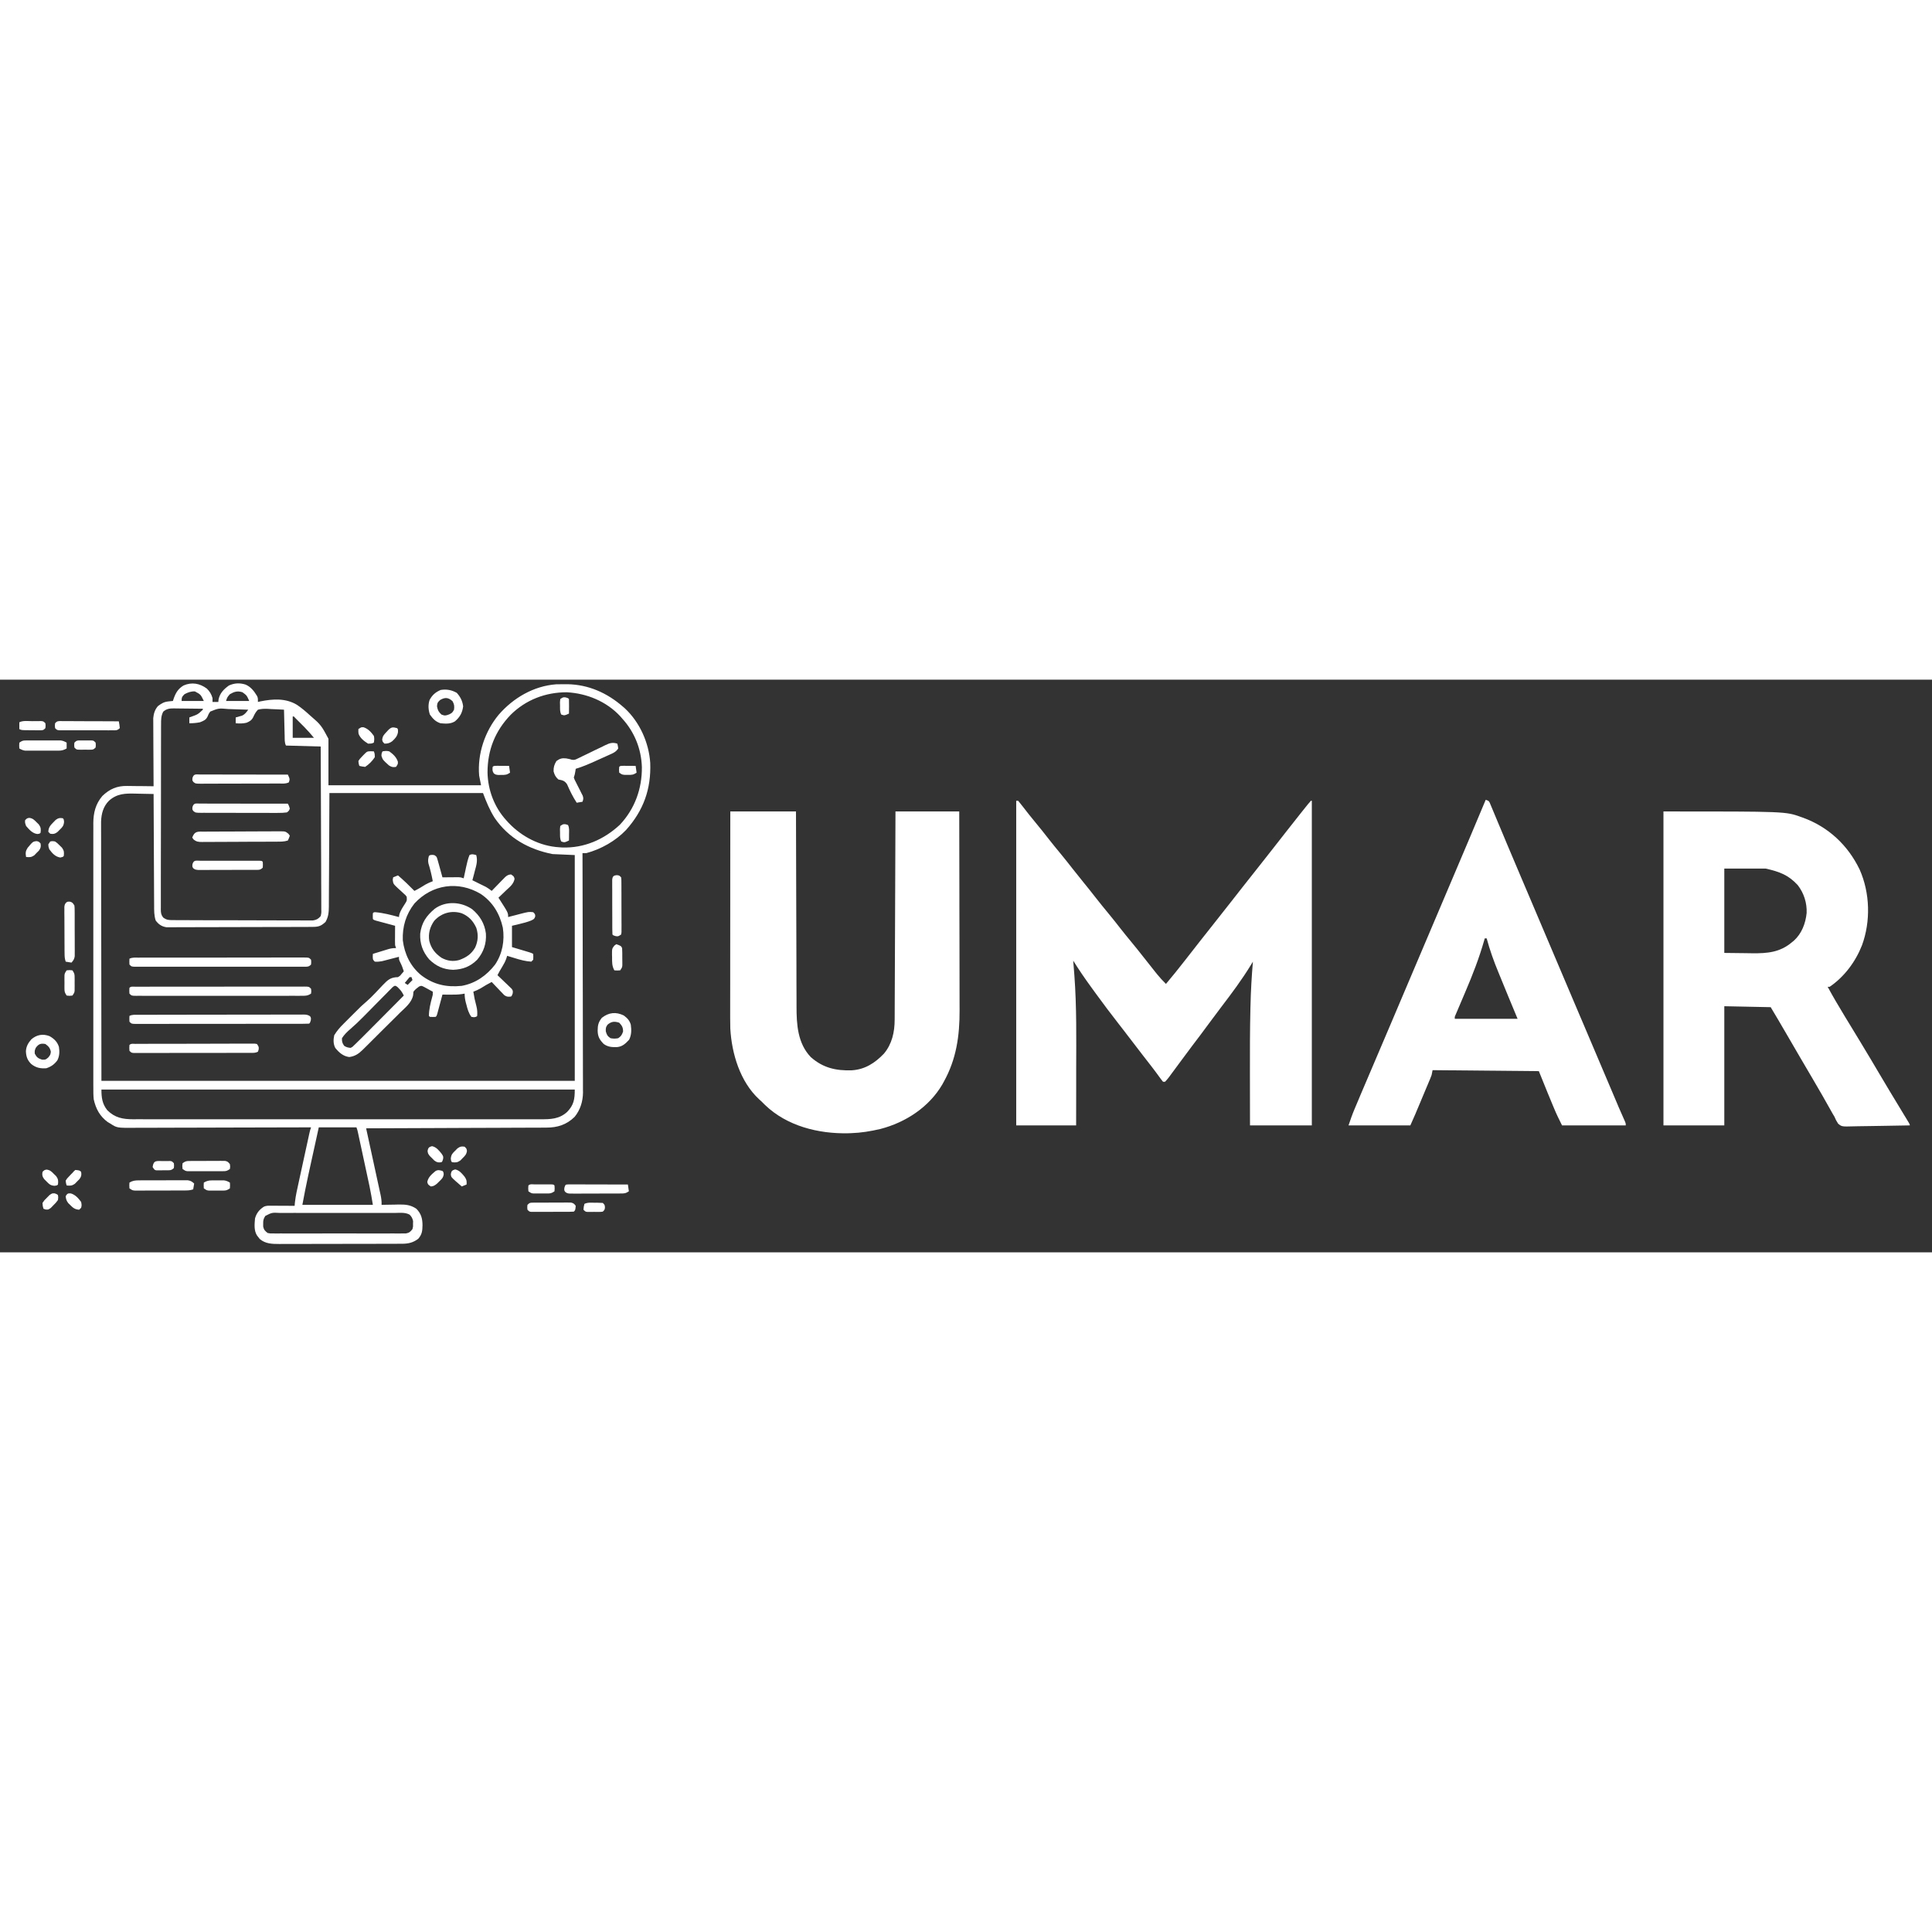 <?xml version="1.0" encoding="UTF-8"?>
<svg xmlns="http://www.w3.org/2000/svg" xmlns:xlink="http://www.w3.org/1999/xlink" width="308px" height="308px" viewBox="0 0 307 91" version="1.1">
<rect x="0" y="0" width="307" height="91" fill="#333333" stroke="none"/>
<g id="surface1">
<path style=" stroke:none;fill-rule:nonzero;fill:rgb(100%,100%,100%);fill-opacity:1;" d="M 161.48 19.246 C 161.582 19.246 161.684 19.246 161.789 19.246 C 162.043 19.547 162.281 19.848 162.52 20.16 C 163.18 21.023 163.859 21.875 164.551 22.711 C 165.273 23.582 165.98 24.465 166.672 25.359 C 167.234 26.078 167.809 26.781 168.391 27.484 C 169.113 28.359 169.824 29.246 170.52 30.145 C 171.055 30.828 171.602 31.508 172.148 32.18 C 172.77 32.941 173.383 33.707 173.984 34.48 C 174.703 35.406 175.441 36.309 176.188 37.215 C 176.816 37.973 177.426 38.746 178.031 39.523 C 178.594 40.242 179.168 40.949 179.75 41.652 C 180.402 42.441 181.047 43.238 181.676 44.047 C 182.301 44.848 182.93 45.645 183.566 46.434 C 183.648 46.535 183.73 46.641 183.816 46.746 C 184.273 47.312 184.75 47.84 185.273 48.348 C 186.305 47.125 187.305 45.883 188.285 44.621 C 188.637 44.168 188.988 43.719 189.344 43.266 C 189.762 42.73 190.184 42.195 190.602 41.656 C 191.406 40.629 192.215 39.605 193.027 38.586 C 193.758 37.676 194.477 36.758 195.195 35.836 C 195.617 35.297 196.039 34.758 196.461 34.223 C 196.812 33.773 197.16 33.328 197.512 32.879 C 198.312 31.852 199.121 30.828 199.938 29.812 C 200.664 28.898 201.387 27.98 202.105 27.059 C 202.523 26.52 202.945 25.98 203.367 25.445 C 203.719 24.996 204.07 24.551 204.418 24.102 C 205.164 23.148 205.914 22.195 206.668 21.25 C 206.742 21.156 206.816 21.062 206.895 20.965 C 207.105 20.699 207.32 20.434 207.531 20.172 C 207.641 20.035 207.641 20.035 207.75 19.898 C 207.93 19.68 208.113 19.461 208.301 19.246 C 208.352 19.246 208.402 19.246 208.453 19.246 C 208.453 36.27 208.453 53.293 208.453 70.828 C 205.211 70.828 201.969 70.828 198.629 70.828 C 198.621 67.324 198.621 67.324 198.621 65.781 C 198.621 64.746 198.621 63.711 198.617 62.676 C 198.609 59.172 198.613 55.676 198.695 52.176 C 198.699 51.98 198.699 51.98 198.707 51.781 C 198.758 49.449 198.895 47.129 199.09 44.809 C 199 44.953 198.914 45.098 198.824 45.25 C 197.375 47.633 195.719 49.848 194.027 52.062 C 193.352 52.945 192.684 53.84 192.027 54.738 C 191.172 55.91 190.297 57.07 189.414 58.223 C 188.715 59.145 188.027 60.07 187.348 61.004 C 185.578 63.422 185.578 63.422 185.121 63.898 C 185.02 63.898 184.918 63.898 184.812 63.898 C 184.613 63.66 184.422 63.406 184.238 63.148 C 184.113 62.98 183.992 62.809 183.867 62.641 C 183.797 62.547 183.73 62.453 183.656 62.355 C 183.238 61.789 182.801 61.234 182.367 60.676 C 182.18 60.438 181.996 60.199 181.809 59.957 C 181.719 59.844 181.629 59.727 181.539 59.609 C 180.816 58.68 180.105 57.742 179.391 56.809 C 179.266 56.648 179.145 56.492 179.02 56.328 C 178.926 56.203 178.926 56.203 178.832 56.078 C 178.461 55.598 178.09 55.117 177.715 54.637 C 176.508 53.094 175.332 51.531 174.18 49.945 C 173.918 49.582 173.652 49.219 173.387 48.855 C 172.387 47.484 171.434 46.094 170.539 44.652 C 170.547 44.758 170.555 44.863 170.562 44.973 C 170.605 45.484 170.645 45.996 170.684 46.512 C 170.695 46.676 170.711 46.84 170.723 47.012 C 171.094 51.996 171.02 56.996 171.008 61.988 C 171.008 63.164 171.008 64.34 171.008 65.516 C 171.004 67.289 171 69.059 171 70.828 C 167.859 70.828 164.719 70.828 161.48 70.828 C 161.48 53.809 161.48 36.785 161.48 19.246 Z M 161.48 19.246 "/>
<path style=" stroke:none;fill-rule:nonzero;fill:rgb(100%,100%,100%);fill-opacity:1;" d="M 264.328 20.941 C 283.734 20.941 283.734 20.941 286.164 21.816 C 286.332 21.875 286.332 21.875 286.504 21.934 C 290.539 23.406 293.637 26.301 295.504 30.176 C 297.156 33.895 297.273 38.414 295.871 42.219 C 294.844 44.828 293.059 47.23 290.73 48.809 C 290.629 48.809 290.527 48.809 290.422 48.809 C 291.25 50.336 292.129 51.828 293.031 53.312 C 293.086 53.406 293.145 53.5 293.199 53.594 C 293.547 54.164 293.895 54.734 294.242 55.305 C 294.727 56.105 295.215 56.902 295.699 57.703 C 295.75 57.789 295.805 57.879 295.859 57.969 C 296.805 59.531 297.738 61.098 298.664 62.672 C 299.758 64.527 300.871 66.375 301.992 68.215 C 302.176 68.523 302.363 68.828 302.547 69.137 C 302.641 69.285 302.73 69.438 302.828 69.594 C 302.91 69.734 302.996 69.871 303.082 70.016 C 303.156 70.141 303.23 70.266 303.309 70.391 C 303.469 70.676 303.469 70.676 303.469 70.828 C 302.043 70.859 300.621 70.887 299.195 70.902 C 298.531 70.906 297.871 70.918 297.207 70.934 C 296.57 70.949 295.93 70.957 295.293 70.961 C 295.047 70.965 294.805 70.969 294.562 70.977 C 292.66 71.031 292.66 71.031 292.078 70.547 C 291.836 70.188 291.664 69.844 291.496 69.441 C 291.398 69.277 291.301 69.113 291.199 68.945 C 291.113 68.793 291.027 68.641 290.941 68.484 C 290.844 68.312 290.746 68.141 290.645 67.961 C 290.594 67.871 290.543 67.781 290.492 67.691 C 290.223 67.211 289.949 66.73 289.68 66.254 C 289.625 66.156 289.57 66.062 289.516 65.965 C 289.027 65.102 288.527 64.25 288.023 63.398 C 287.348 62.258 286.676 61.113 286.008 59.965 C 285.234 58.633 284.461 57.305 283.688 55.977 C 283.574 55.781 283.461 55.59 283.348 55.398 C 283.191 55.125 283.031 54.852 282.871 54.582 C 282.781 54.426 282.691 54.27 282.598 54.109 C 282.191 53.418 281.777 52.73 281.367 52.043 C 278.934 51.992 276.504 51.941 273.996 51.891 C 273.996 58.141 273.996 64.391 273.996 70.828 C 270.805 70.828 267.613 70.828 264.328 70.828 C 264.328 54.367 264.328 37.902 264.328 20.941 Z M 273.996 30.023 C 273.996 34.445 273.996 38.867 273.996 43.422 C 275.117 43.434 276.238 43.445 277.395 43.461 C 277.742 43.465 278.094 43.473 278.453 43.477 C 280.844 43.5 282.84 43.336 284.742 41.727 C 284.84 41.648 284.941 41.566 285.043 41.484 C 286.293 40.363 286.914 38.727 287.078 37.086 C 287.148 35.477 286.648 33.914 285.664 32.645 C 284.16 31.016 282.785 30.531 280.598 30.023 C 278.418 30.023 276.242 30.023 273.996 30.023 Z M 273.996 30.023 "/>
<path style=" stroke:none;fill-rule:nonzero;fill:rgb(100%,100%,100%);fill-opacity:1;" d="M 116.047 20.941 C 119.492 20.941 122.934 20.941 126.484 20.941 C 126.484 21.957 126.488 22.969 126.492 24.016 C 126.5 27.371 126.508 30.727 126.52 34.078 C 126.527 36.113 126.531 38.145 126.539 40.18 C 126.539 41.953 126.547 43.727 126.555 45.5 C 126.555 46.438 126.559 47.375 126.559 48.312 C 126.562 49.199 126.562 50.082 126.57 50.969 C 126.57 51.289 126.57 51.613 126.57 51.938 C 126.57 54.789 126.742 57.777 128.832 59.973 C 130.773 61.695 132.84 62.16 135.367 62.074 C 137.457 61.938 139.031 60.914 140.453 59.434 C 141.746 57.898 142.164 55.992 142.164 54.031 C 142.168 53.887 142.168 53.746 142.168 53.602 C 142.172 53.125 142.172 52.652 142.172 52.18 C 142.176 51.84 142.176 51.5 142.176 51.156 C 142.18 50.234 142.184 49.312 142.188 48.391 C 142.191 47.426 142.195 46.461 142.199 45.496 C 142.207 43.875 142.211 42.258 142.219 40.637 C 142.223 38.969 142.23 37.301 142.238 35.633 C 142.238 35.48 142.238 35.48 142.238 35.324 C 142.242 34.809 142.242 34.293 142.246 33.777 C 142.262 29.496 142.277 25.219 142.293 20.941 C 145.637 20.941 148.98 20.941 152.426 20.941 C 152.438 25.402 152.445 29.863 152.449 34.324 C 152.449 34.738 152.449 35.152 152.449 35.566 C 152.449 35.668 152.449 35.77 152.449 35.875 C 152.453 37.43 152.457 38.984 152.461 40.539 C 152.465 42.348 152.469 44.152 152.469 45.961 C 152.469 46.918 152.473 47.871 152.473 48.828 C 152.477 49.73 152.477 50.633 152.477 51.535 C 152.477 51.863 152.48 52.191 152.48 52.52 C 152.5 56.594 151.965 60.316 149.969 63.898 C 149.887 64.051 149.801 64.203 149.715 64.359 C 147.59 67.957 143.883 70.363 139.902 71.395 C 138.363 71.758 136.816 72.012 135.234 72.062 C 135.082 72.066 134.93 72.074 134.77 72.078 C 130.059 72.18 125.059 70.938 121.582 67.598 C 121.375 67.391 121.164 67.188 120.957 66.98 C 120.793 66.832 120.793 66.832 120.625 66.68 C 117.602 63.887 116.27 59.426 116.047 55.43 C 116.02 54.312 116.027 53.191 116.027 52.074 C 116.027 51.734 116.027 51.395 116.027 51.055 C 116.027 50.133 116.031 49.215 116.031 48.297 C 116.031 47.332 116.031 46.371 116.031 45.41 C 116.031 43.797 116.031 42.18 116.035 40.566 C 116.035 38.906 116.035 37.246 116.039 35.582 C 116.039 35.48 116.039 35.379 116.039 35.273 C 116.039 34.758 116.039 34.242 116.039 33.73 C 116.039 29.465 116.043 25.203 116.047 20.941 Z M 116.047 20.941 "/>
<path style=" stroke:none;fill-rule:nonzero;fill:rgb(100%,100%,100%);fill-opacity:1;" d="M 236.082 19.094 C 236.543 19.246 236.543 19.246 236.711 19.523 C 236.785 19.707 236.785 19.707 236.863 19.895 C 236.953 20.105 236.953 20.105 237.043 20.32 C 237.141 20.551 237.141 20.551 237.238 20.789 C 237.305 20.949 237.371 21.113 237.441 21.277 C 237.668 21.816 237.895 22.355 238.117 22.895 C 238.277 23.273 238.434 23.652 238.594 24.027 C 238.883 24.715 239.172 25.406 239.457 26.094 C 240.172 27.801 240.898 29.504 241.621 31.207 C 241.988 32.07 242.355 32.934 242.723 33.797 C 242.867 34.145 243.016 34.492 243.164 34.836 C 245.812 41.074 248.457 47.309 251.105 53.547 C 251.18 53.715 251.254 53.887 251.328 54.066 C 251.477 54.41 251.621 54.758 251.77 55.105 C 252.133 55.965 252.5 56.828 252.867 57.688 C 253.555 59.312 254.242 60.934 254.934 62.559 C 255.258 63.324 255.582 64.09 255.91 64.855 C 256.062 65.223 256.219 65.59 256.375 65.953 C 256.59 66.461 256.805 66.969 257.02 67.473 C 257.082 67.621 257.145 67.77 257.207 67.922 C 257.539 68.703 257.879 69.477 258.23 70.246 C 258.34 70.52 258.34 70.52 258.34 70.828 C 254.996 70.828 251.652 70.828 248.211 70.828 C 247.738 69.883 247.285 68.957 246.887 67.98 C 246.836 67.863 246.789 67.746 246.738 67.625 C 246.586 67.258 246.434 66.887 246.281 66.52 C 246.18 66.27 246.078 66.023 245.973 65.777 C 245.484 64.59 245 63.398 244.527 62.207 C 238.953 62.156 233.383 62.105 227.641 62.051 C 227.59 62.305 227.539 62.562 227.488 62.824 C 227.406 63.051 227.32 63.273 227.227 63.496 C 227.172 63.625 227.117 63.75 227.062 63.883 C 227.008 64.02 226.949 64.156 226.891 64.297 C 226.828 64.441 226.77 64.582 226.707 64.73 C 226.52 65.184 226.324 65.641 226.133 66.094 C 226.008 66.398 225.879 66.703 225.754 67.004 C 225.516 67.566 225.281 68.129 225.043 68.691 C 224.996 68.801 224.949 68.914 224.902 69.031 C 224.645 69.633 224.375 70.23 224.109 70.828 C 220.867 70.828 217.625 70.828 214.285 70.828 C 214.582 69.938 214.883 69.078 215.246 68.219 C 215.297 68.105 215.344 67.992 215.391 67.875 C 215.547 67.504 215.703 67.137 215.859 66.77 C 215.969 66.504 216.082 66.242 216.191 65.977 C 216.977 64.117 217.77 62.258 218.566 60.402 C 219.445 58.344 220.32 56.285 221.195 54.23 C 221.27 54.051 221.344 53.875 221.422 53.695 C 221.805 52.789 222.191 51.883 222.574 50.977 C 223.242 49.398 223.914 47.824 224.582 46.246 C 224.949 45.383 225.316 44.516 225.684 43.652 C 225.832 43.305 225.977 42.961 226.125 42.613 C 226.199 42.441 226.27 42.27 226.344 42.094 C 226.566 41.574 226.785 41.055 227.008 40.535 C 227.082 40.363 227.152 40.191 227.227 40.016 C 227.375 39.668 227.523 39.32 227.668 38.977 C 228.035 38.109 228.402 37.246 228.77 36.383 C 229.441 34.801 230.113 33.219 230.785 31.637 C 232.562 27.461 234.332 23.281 236.082 19.094 Z M 235.93 41.113 C 235.902 41.211 235.875 41.309 235.848 41.41 C 235.043 44.227 234.012 46.891 232.859 49.582 C 232.613 50.152 232.371 50.727 232.129 51.301 C 231.98 51.656 231.828 52.008 231.68 52.359 C 231.609 52.516 231.543 52.672 231.477 52.836 C 231.418 52.973 231.359 53.109 231.297 53.254 C 231.152 53.574 231.152 53.574 231.172 53.891 C 234.465 53.891 237.758 53.891 241.148 53.891 C 240.391 52.062 240.391 52.062 239.613 50.195 C 239.215 49.23 238.816 48.266 238.426 47.297 C 238.316 47.027 238.203 46.758 238.094 46.488 C 237.363 44.719 236.73 42.961 236.238 41.113 C 236.137 41.113 236.035 41.113 235.93 41.113 Z M 235.93 41.113 "/>
<path style=" stroke:none;fill-rule:nonzero;fill:rgb(100%,100%,100%);fill-opacity:1;" d="M 32.863 1.414 C 33.316 1.848 33.598 2.32 33.77 2.926 C 33.77 3.129 33.77 3.332 33.77 3.543 C 34.074 3.543 34.379 3.543 34.691 3.543 C 34.703 3.406 34.715 3.273 34.73 3.137 C 34.953 2.125 35.559 1.516 36.379 0.926 C 37.25 0.535 38.078 0.496 38.988 0.77 C 39.844 1.117 40.398 1.84 40.859 2.617 C 40.984 2.926 40.984 2.926 40.984 3.543 C 41.117 3.512 41.25 3.48 41.387 3.449 C 43.371 3.055 45.387 2.918 47.184 3.996 C 47.914 4.488 48.57 5.043 49.219 5.641 C 49.473 5.879 49.734 6.109 50.004 6.332 C 51.133 7.297 51.41 7.957 52.191 9.391 C 52.191 11.832 52.191 14.27 52.191 16.785 C 60.195 16.785 68.195 16.785 76.441 16.785 C 76.34 16.273 76.242 15.766 76.137 15.242 C 75.844 11.801 77.047 8.215 79.246 5.57 C 81.57 2.895 84.793 1.008 88.375 0.738 C 88.812 0.723 89.246 0.719 89.684 0.723 C 89.836 0.723 89.992 0.723 90.152 0.723 C 93.516 0.777 96.484 2.105 99.008 4.312 C 99.102 4.391 99.191 4.473 99.289 4.555 C 101.648 6.75 103.121 10.027 103.324 13.238 C 103.477 17.379 102.254 20.789 99.477 23.891 C 97.816 25.633 95.496 26.941 93.176 27.562 C 92.973 27.562 92.77 27.562 92.559 27.562 C 92.562 27.762 92.562 27.965 92.562 28.172 C 92.574 32.941 92.586 37.711 92.594 42.48 C 92.594 43.07 92.594 43.656 92.594 44.242 C 92.594 44.359 92.594 44.477 92.594 44.598 C 92.598 46.492 92.602 48.383 92.609 50.273 C 92.613 52.219 92.617 54.16 92.617 56.102 C 92.617 57.301 92.621 58.5 92.625 59.695 C 92.629 60.617 92.629 61.535 92.629 62.457 C 92.629 62.832 92.633 63.211 92.633 63.586 C 92.637 64.102 92.637 64.617 92.633 65.133 C 92.637 65.277 92.637 65.426 92.641 65.578 C 92.629 67 92.219 68.352 91.316 69.465 C 90.031 70.727 88.574 71.184 86.824 71.18 C 86.703 71.18 86.578 71.184 86.453 71.184 C 86.043 71.184 85.633 71.188 85.223 71.188 C 84.926 71.188 84.633 71.188 84.336 71.191 C 83.539 71.195 82.738 71.199 81.941 71.199 C 81.105 71.203 80.27 71.207 79.434 71.211 C 77.852 71.219 76.27 71.223 74.688 71.227 C 72.887 71.234 71.086 71.242 69.285 71.25 C 65.582 71.266 61.879 71.277 58.176 71.293 C 58.207 71.434 58.238 71.574 58.27 71.719 C 58.559 73.047 58.848 74.379 59.137 75.707 C 59.285 76.391 59.434 77.074 59.582 77.758 C 59.727 78.418 59.871 79.078 60.012 79.738 C 60.066 79.992 60.121 80.242 60.176 80.492 C 60.254 80.848 60.332 81.199 60.406 81.551 C 60.441 81.707 60.441 81.707 60.477 81.867 C 60.59 82.406 60.656 82.902 60.633 83.457 C 60.758 83.453 60.879 83.449 61.008 83.445 C 61.574 83.434 62.141 83.426 62.703 83.418 C 62.898 83.41 63.094 83.406 63.293 83.402 C 64.43 83.391 65.203 83.438 66.16 84.07 C 66.918 84.852 67.125 85.594 67.137 86.668 C 67.121 87.602 67.066 88.133 66.465 88.844 C 65.641 89.465 64.887 89.633 63.879 89.637 C 63.602 89.637 63.602 89.637 63.32 89.637 C 63.121 89.641 62.918 89.641 62.711 89.641 C 62.496 89.641 62.281 89.641 62.07 89.641 C 61.488 89.645 60.906 89.645 60.324 89.645 C 59.957 89.645 59.594 89.645 59.23 89.648 C 58.09 89.648 56.953 89.652 55.812 89.652 C 54.5 89.652 53.184 89.656 51.871 89.66 C 50.855 89.664 49.84 89.664 48.824 89.664 C 48.215 89.664 47.609 89.664 47.004 89.668 C 46.434 89.672 45.859 89.672 45.289 89.668 C 44.98 89.668 44.672 89.672 44.367 89.672 C 43.227 89.668 42.195 89.652 41.281 88.887 C 41.211 88.797 41.145 88.707 41.07 88.613 C 41 88.523 40.926 88.434 40.852 88.34 C 40.332 87.547 40.445 86.52 40.523 85.609 C 40.766 84.773 41.176 84.242 41.906 83.762 C 42.355 83.539 42.75 83.594 43.25 83.594 C 43.352 83.594 43.453 83.594 43.559 83.594 C 43.883 83.594 44.207 83.598 44.535 83.598 C 44.754 83.602 44.977 83.602 45.195 83.602 C 45.734 83.602 46.277 83.605 46.816 83.609 C 46.832 83.43 46.848 83.254 46.863 83.07 C 46.984 81.957 47.246 80.871 47.484 79.781 C 47.535 79.547 47.586 79.309 47.637 79.074 C 47.742 78.586 47.852 78.094 47.957 77.605 C 48.094 76.977 48.23 76.348 48.367 75.723 C 48.473 75.238 48.578 74.754 48.684 74.27 C 48.734 74.035 48.785 73.805 48.836 73.574 C 48.906 73.25 48.977 72.926 49.047 72.605 C 49.105 72.328 49.105 72.328 49.168 72.047 C 49.273 71.598 49.273 71.598 49.426 71.137 C 49.191 71.137 49.191 71.137 48.953 71.141 C 45.152 71.152 41.352 71.164 37.551 71.168 C 35.711 71.172 33.875 71.176 32.035 71.184 C 30.434 71.191 28.832 71.195 27.227 71.195 C 26.379 71.195 25.531 71.199 24.684 71.203 C 23.883 71.207 23.086 71.207 22.285 71.207 C 21.996 71.207 21.703 71.207 21.41 71.211 C 18.586 71.23 18.586 71.23 17.5 70.52 C 17.375 70.449 17.254 70.379 17.129 70.309 C 15.855 69.367 15.23 68.203 14.891 66.672 C 14.828 66.039 14.828 65.414 14.832 64.777 C 14.832 64.594 14.828 64.406 14.828 64.219 C 14.828 63.707 14.828 63.199 14.828 62.688 C 14.832 62.137 14.828 61.586 14.828 61.035 C 14.824 59.957 14.824 58.879 14.828 57.801 C 14.828 56.922 14.828 56.047 14.828 55.168 C 14.828 55.043 14.828 54.918 14.828 54.789 C 14.828 54.535 14.828 54.281 14.828 54.027 C 14.824 51.648 14.828 49.273 14.828 46.895 C 14.832 44.855 14.832 42.816 14.828 40.773 C 14.828 38.406 14.824 36.035 14.828 33.664 C 14.828 33.41 14.828 33.156 14.828 32.906 C 14.828 32.781 14.828 32.656 14.828 32.527 C 14.828 31.652 14.828 30.777 14.828 29.902 C 14.824 28.836 14.824 27.77 14.828 26.699 C 14.828 26.156 14.828 25.613 14.828 25.066 C 14.828 24.477 14.828 23.887 14.832 23.297 C 14.828 23.125 14.828 22.953 14.828 22.777 C 14.84 21.141 15.195 19.738 16.27 18.477 C 17.438 17.363 18.613 16.859 20.211 16.891 C 20.391 16.895 20.391 16.895 20.574 16.895 C 20.957 16.898 21.34 16.902 21.719 16.91 C 21.98 16.91 22.242 16.914 22.504 16.914 C 23.137 16.918 23.773 16.93 24.406 16.938 C 24.406 16.797 24.406 16.656 24.402 16.512 C 24.395 15.188 24.387 13.863 24.383 12.535 C 24.379 11.855 24.379 11.176 24.371 10.492 C 24.367 9.836 24.363 9.176 24.363 8.52 C 24.363 8.27 24.359 8.02 24.359 7.766 C 24.355 7.414 24.355 7.062 24.355 6.711 C 24.352 6.512 24.352 6.312 24.352 6.105 C 24.422 5.379 24.609 4.758 25.102 4.195 C 25.703 3.75 26.066 3.527 26.805 3.453 C 26.93 3.441 27.055 3.43 27.184 3.414 C 27.281 3.406 27.379 3.398 27.477 3.387 C 27.508 3.285 27.539 3.188 27.574 3.082 C 27.914 2.109 28.273 1.469 29.164 0.926 C 30.477 0.352 31.73 0.582 32.863 1.414 Z M 29.32 2.309 C 28.922 2.707 28.859 2.82 28.859 3.387 C 30.023 3.387 31.188 3.387 32.387 3.387 C 31.891 2.355 31.891 2.355 30.969 1.867 C 30.352 1.84 29.859 2.02 29.32 2.309 Z M 36.531 2.309 C 36.109 2.793 36.109 2.793 35.918 3.387 C 37.133 3.387 38.352 3.387 39.602 3.387 C 39.211 2.5 39.211 2.5 38.527 2 C 37.73 1.754 37.25 1.898 36.531 2.309 Z M 81.152 5.578 C 78.684 8.141 77.469 11.172 77.469 14.742 C 77.52 17.523 78.551 20.266 80.434 22.328 C 80.625 22.535 80.625 22.535 80.816 22.75 C 82.93 24.969 85.789 26.453 88.875 26.637 C 89.027 26.648 89.176 26.656 89.332 26.668 C 92.801 26.789 95.957 25.418 98.488 23.066 C 100.867 20.547 102.035 17.324 101.996 13.879 C 101.898 10.977 100.816 8.305 98.855 6.16 C 98.754 6.043 98.648 5.926 98.547 5.805 C 96.359 3.449 93.234 2.168 90.059 2.004 C 86.684 2 83.555 3.199 81.152 5.578 Z M 25.941 5.082 C 25.586 5.75 25.59 6.398 25.594 7.137 C 25.594 7.266 25.594 7.395 25.59 7.527 C 25.59 7.961 25.59 8.395 25.59 8.828 C 25.59 9.137 25.59 9.445 25.586 9.758 C 25.586 10.598 25.582 11.441 25.582 12.281 C 25.582 12.984 25.582 13.688 25.582 14.391 C 25.578 16.047 25.578 17.703 25.578 19.363 C 25.578 21.07 25.574 22.781 25.57 24.492 C 25.566 25.961 25.562 27.43 25.562 28.898 C 25.562 29.773 25.562 30.652 25.559 31.527 C 25.559 32.352 25.559 33.176 25.559 34.004 C 25.559 34.305 25.559 34.609 25.559 34.91 C 25.555 35.324 25.555 35.734 25.559 36.148 C 25.559 36.27 25.555 36.391 25.555 36.516 C 25.562 37.059 25.59 37.355 25.926 37.793 C 26.477 38.199 26.805 38.207 27.484 38.207 C 27.684 38.211 27.883 38.211 28.086 38.211 C 28.305 38.211 28.527 38.215 28.75 38.215 C 28.98 38.215 29.211 38.215 29.441 38.215 C 30.074 38.219 30.703 38.223 31.336 38.223 C 31.73 38.223 32.121 38.223 32.516 38.227 C 33.746 38.227 34.98 38.23 36.211 38.23 C 37.633 38.234 39.055 38.238 40.477 38.242 C 41.578 38.246 42.676 38.25 43.773 38.25 C 44.434 38.25 45.09 38.254 45.746 38.258 C 46.363 38.258 46.98 38.262 47.598 38.258 C 47.824 38.258 48.051 38.258 48.277 38.262 C 48.586 38.266 48.898 38.262 49.207 38.262 C 49.465 38.262 49.465 38.262 49.73 38.262 C 50.32 38.164 50.566 38.02 50.961 37.57 C 51.074 37.059 51.074 37.059 51.055 36.473 C 51.055 36.363 51.055 36.254 51.055 36.137 C 51.059 35.77 51.055 35.398 51.051 35.027 C 51.051 34.762 51.051 34.496 51.051 34.23 C 51.051 33.508 51.047 32.789 51.039 32.066 C 51.035 31.312 51.035 30.559 51.035 29.805 C 51.031 28.379 51.023 26.953 51.016 25.523 C 51.008 23.898 51.004 22.273 51 20.652 C 50.992 17.309 50.98 13.965 50.961 10.625 C 49.137 10.574 47.316 10.523 45.438 10.469 C 45.199 9.992 45.246 9.48 45.234 8.953 C 45.23 8.836 45.227 8.715 45.223 8.594 C 45.215 8.211 45.207 7.828 45.195 7.449 C 45.191 7.191 45.184 6.934 45.176 6.676 C 45.16 6.039 45.145 5.406 45.129 4.773 C 44.457 4.727 43.785 4.699 43.113 4.676 C 42.926 4.664 42.734 4.652 42.539 4.637 C 41.98 4.621 41.523 4.629 40.984 4.773 C 40.637 5.141 40.449 5.477 40.246 5.941 C 39.992 6.453 39.684 6.633 39.168 6.848 C 38.594 6.988 38.039 6.977 37.453 6.93 C 37.453 6.625 37.453 6.32 37.453 6.004 C 37.547 5.98 37.641 5.957 37.734 5.93 C 37.855 5.895 37.98 5.859 38.105 5.82 C 38.227 5.789 38.348 5.754 38.473 5.719 C 38.938 5.492 39.141 5.18 39.449 4.773 C 38.656 4.738 37.867 4.715 37.074 4.695 C 36.805 4.691 36.535 4.68 36.266 4.668 C 34.746 4.531 34.746 4.531 33.402 5.074 C 33.152 5.438 33.152 5.438 33 5.82 C 32.734 6.414 32.363 6.535 31.773 6.773 C 31.211 6.883 30.656 6.93 30.086 6.93 C 30.086 6.625 30.086 6.32 30.086 6.004 C 30.242 5.949 30.242 5.949 30.398 5.891 C 31.438 5.516 31.438 5.516 32.234 4.773 C 32.234 4.723 32.234 4.672 32.234 4.621 C 31.461 4.609 30.688 4.598 29.918 4.594 C 29.652 4.59 29.391 4.59 29.129 4.586 C 28.75 4.578 28.371 4.578 27.992 4.574 C 27.875 4.57 27.758 4.57 27.637 4.566 C 26.945 4.566 26.477 4.621 25.941 5.082 Z M 46.512 5.852 C 46.512 6.969 46.512 8.086 46.512 9.238 C 47.625 9.238 48.738 9.238 49.887 9.238 C 49.152 8.371 49.152 8.371 48.379 7.551 C 48.277 7.449 48.18 7.348 48.074 7.246 C 47.973 7.145 47.871 7.043 47.766 6.938 C 47.664 6.832 47.559 6.727 47.449 6.621 C 47.301 6.469 47.301 6.469 47.148 6.32 C 47.059 6.23 46.969 6.137 46.879 6.047 C 46.691 5.832 46.691 5.832 46.512 5.852 Z M 52.344 18.016 C 52.312 24.352 52.312 24.352 52.285 30.688 C 52.277 31.914 52.277 31.914 52.273 32.488 C 52.27 32.891 52.27 33.289 52.266 33.691 C 52.266 34.297 52.262 34.906 52.258 35.512 C 52.258 35.691 52.258 35.867 52.258 36.051 C 52.246 36.984 52.191 37.68 51.73 38.492 C 51.027 39.148 50.633 39.281 49.688 39.285 C 49.535 39.289 49.535 39.289 49.383 39.289 C 49.043 39.289 48.703 39.289 48.367 39.293 C 48.125 39.293 47.883 39.293 47.641 39.293 C 46.98 39.297 46.324 39.297 45.664 39.301 C 45.254 39.301 44.84 39.301 44.43 39.301 C 43.141 39.305 41.855 39.309 40.566 39.309 C 39.082 39.309 37.598 39.316 36.109 39.32 C 34.961 39.324 33.812 39.328 32.664 39.328 C 31.977 39.328 31.293 39.328 30.605 39.332 C 29.961 39.336 29.316 39.34 28.668 39.336 C 28.434 39.336 28.195 39.336 27.961 39.34 C 27.637 39.344 27.312 39.34 26.988 39.34 C 26.809 39.34 26.625 39.34 26.441 39.34 C 25.68 39.223 25.191 38.879 24.738 38.266 C 24.473 37.453 24.492 36.672 24.492 35.824 C 24.492 35.539 24.492 35.539 24.488 35.246 C 24.484 34.723 24.484 34.203 24.48 33.684 C 24.48 33.137 24.477 32.59 24.473 32.047 C 24.465 31.012 24.461 29.98 24.457 28.949 C 24.453 27.773 24.449 26.598 24.441 25.422 C 24.426 23.004 24.414 20.586 24.406 18.168 C 23.691 18.148 22.977 18.137 22.262 18.125 C 22.02 18.125 21.777 18.117 21.531 18.109 C 19.91 18.066 18.602 18.09 17.324 19.23 C 16.414 20.133 16.105 21.289 16.062 22.555 C 16.059 22.867 16.059 23.18 16.062 23.492 C 16.062 23.664 16.062 23.836 16.062 24.016 C 16.059 24.59 16.062 25.168 16.066 25.746 C 16.066 26.164 16.066 26.586 16.066 27.008 C 16.066 28.02 16.066 29.031 16.07 30.043 C 16.074 31.215 16.074 32.383 16.074 33.555 C 16.078 36.645 16.082 39.734 16.09 42.824 C 16.098 49.73 16.109 56.633 16.117 63.746 C 40.938 63.746 65.758 63.746 91.332 63.746 C 91.332 51.906 91.332 40.066 91.332 27.871 C 90.168 27.82 89.004 27.77 87.801 27.715 C 84.039 26.973 80.828 25.195 78.621 22 C 77.824 20.754 77.266 19.395 76.75 18.016 C 68.695 18.016 60.641 18.016 52.344 18.016 Z M 16.117 65.133 C 16.117 66.406 16.238 67.398 17.047 68.414 C 18.273 69.633 19.516 69.848 21.188 69.855 C 21.453 69.852 21.719 69.852 21.984 69.848 C 22.27 69.852 22.555 69.852 22.84 69.852 C 23.621 69.855 24.402 69.855 25.184 69.852 C 26.027 69.852 26.871 69.852 27.715 69.855 C 29.363 69.859 31.016 69.859 32.668 69.855 C 34.008 69.855 35.352 69.852 36.691 69.855 C 36.883 69.855 37.074 69.855 37.273 69.855 C 37.66 69.855 38.047 69.855 38.438 69.855 C 41.973 69.859 45.508 69.855 49.043 69.852 C 52.27 69.848 55.492 69.848 58.719 69.852 C 62.344 69.855 65.973 69.855 69.598 69.855 C 69.984 69.855 70.371 69.855 70.758 69.855 C 71.043 69.855 71.043 69.855 71.332 69.855 C 72.676 69.852 74.016 69.855 75.355 69.855 C 76.988 69.859 78.621 69.859 80.254 69.855 C 81.09 69.852 81.922 69.852 82.754 69.852 C 83.52 69.855 84.281 69.855 85.043 69.852 C 85.32 69.848 85.598 69.852 85.871 69.852 C 87.484 69.863 88.871 69.832 90.125 68.684 C 91.184 67.586 91.332 66.68 91.332 65.133 C 66.512 65.133 41.691 65.133 16.117 65.133 Z M 50.656 71.137 C 50.285 72.828 50.285 72.828 49.914 74.52 C 49.762 75.211 49.609 75.902 49.457 76.594 C 49.336 77.156 49.215 77.715 49.09 78.273 C 49.047 78.484 49 78.695 48.953 78.906 C 48.621 80.418 48.332 81.934 48.047 83.457 C 51.742 83.457 55.441 83.457 59.25 83.457 C 59.004 81.965 59.004 81.965 58.715 80.484 C 58.695 80.391 58.672 80.293 58.652 80.191 C 58.586 79.879 58.516 79.566 58.449 79.254 C 58.402 79.035 58.355 78.812 58.309 78.594 C 58.207 78.133 58.109 77.676 58.012 77.219 C 57.883 76.629 57.758 76.043 57.633 75.457 C 57.535 75.004 57.438 74.547 57.34 74.094 C 57.293 73.879 57.246 73.66 57.199 73.445 C 57.137 73.145 57.07 72.844 57.004 72.539 C 56.969 72.371 56.93 72.199 56.895 72.023 C 56.801 71.59 56.801 71.59 56.641 71.137 C 54.664 71.137 52.691 71.137 50.656 71.137 Z M 42.164 85.207 C 41.867 85.668 41.805 85.922 41.82 86.469 C 41.82 86.609 41.82 86.754 41.82 86.902 C 41.93 87.426 42.105 87.59 42.52 87.922 C 42.953 88.012 42.953 88.012 43.441 88 C 43.629 88 43.816 88.004 44.012 88.004 C 44.219 88.004 44.43 88 44.637 88 C 44.855 88 45.078 88.004 45.297 88.004 C 45.895 88.008 46.488 88.004 47.086 88.004 C 47.711 88 48.336 88.004 48.961 88.004 C 50.008 88.004 51.059 88.004 52.105 88 C 53.32 87.996 54.531 88 55.746 88 C 56.785 88.004 57.828 88.004 58.867 88.004 C 59.492 88.004 60.113 88.004 60.734 88.004 C 61.32 88.008 61.902 88.004 62.488 88 C 62.703 88 62.918 88 63.133 88.004 C 63.426 88.004 63.719 88 64.012 88 C 64.254 88 64.254 88 64.508 87.996 C 65.035 87.902 65.219 87.727 65.543 87.305 C 65.648 86.898 65.648 86.898 65.629 86.469 C 65.637 86.254 65.637 86.254 65.641 86.035 C 65.539 85.586 65.406 85.32 65.074 85.004 C 64.359 84.613 63.465 84.734 62.672 84.742 C 62.457 84.742 62.238 84.738 62.023 84.738 C 61.438 84.734 60.848 84.734 60.262 84.738 C 59.645 84.738 59.031 84.738 58.414 84.738 C 57.383 84.734 56.352 84.738 55.316 84.742 C 54.125 84.746 52.93 84.742 51.738 84.738 C 50.711 84.734 49.688 84.734 48.66 84.738 C 48.047 84.738 47.438 84.738 46.824 84.734 C 46.25 84.734 45.672 84.734 45.098 84.738 C 44.887 84.742 44.676 84.742 44.465 84.738 C 43.223 84.672 43.223 84.672 42.164 85.207 Z M 42.164 85.207 "/>
<path style=" stroke:none;fill-rule:nonzero;fill:rgb(100%,100%,100%);fill-opacity:1;" d="M 75.676 27.871 C 75.926 28.777 75.695 29.508 75.453 30.391 C 75.398 30.605 75.398 30.605 75.344 30.824 C 75.25 31.176 75.156 31.523 75.062 31.875 C 75.23 31.957 75.402 32.039 75.578 32.125 C 75.801 32.238 76.027 32.348 76.25 32.461 C 76.418 32.543 76.418 32.543 76.59 32.625 C 76.699 32.68 76.809 32.734 76.922 32.789 C 77.02 32.84 77.121 32.891 77.223 32.938 C 77.551 33.121 77.836 33.336 78.133 33.566 C 78.238 33.457 78.238 33.457 78.348 33.344 C 78.672 33.008 78.996 32.676 79.32 32.344 C 79.434 32.227 79.547 32.113 79.66 31.992 C 79.77 31.883 79.879 31.77 79.992 31.656 C 80.09 31.555 80.191 31.453 80.293 31.348 C 80.609 31.086 80.793 30.98 81.203 30.949 C 81.66 31.258 81.66 31.258 81.766 31.656 C 81.602 32.484 81.035 32.91 80.434 33.469 C 80.258 33.641 80.258 33.641 80.078 33.812 C 79.789 34.094 79.5 34.371 79.207 34.645 C 79.277 34.758 79.352 34.867 79.426 34.984 C 80.742 37.031 80.742 37.031 80.742 37.723 C 80.828 37.699 80.918 37.676 81.008 37.652 C 81.41 37.547 81.816 37.445 82.219 37.34 C 82.355 37.301 82.496 37.266 82.641 37.227 C 84.023 36.875 84.023 36.875 84.73 36.953 C 85.039 37.262 85.039 37.262 85.047 37.637 C 84.887 38.031 84.887 38.031 84.418 38.266 C 83.797 38.516 83.164 38.68 82.516 38.832 C 82.133 38.922 81.75 39.016 81.355 39.109 C 81.355 40.227 81.355 41.348 81.355 42.496 C 82.352 42.793 82.352 42.793 83.348 43.09 C 83.473 43.129 83.598 43.164 83.723 43.203 C 83.852 43.242 83.977 43.281 84.109 43.32 C 84.426 43.422 84.426 43.422 84.73 43.574 C 84.75 44.02 84.75 44.02 84.73 44.5 C 84.629 44.602 84.531 44.703 84.426 44.809 C 83.516 44.754 82.684 44.527 81.816 44.258 C 81.695 44.223 81.578 44.188 81.457 44.148 C 81.164 44.062 80.875 43.973 80.586 43.883 C 80.547 44.02 80.504 44.156 80.461 44.297 C 80.289 44.777 80.09 45.164 79.82 45.598 C 79.543 46.043 79.285 46.488 79.051 46.961 C 79.129 47.035 79.203 47.105 79.281 47.176 C 79.621 47.496 79.953 47.82 80.289 48.145 C 80.41 48.258 80.527 48.367 80.648 48.484 C 80.762 48.59 80.871 48.699 80.984 48.812 C 81.09 48.91 81.195 49.012 81.301 49.113 C 81.508 49.426 81.508 49.426 81.473 49.84 C 81.355 50.195 81.355 50.195 81.203 50.352 C 80.746 50.402 80.516 50.406 80.137 50.137 C 80.043 50.043 79.949 49.945 79.855 49.844 C 79.754 49.742 79.652 49.637 79.547 49.527 C 79.445 49.418 79.34 49.309 79.234 49.195 C 79.074 49.031 79.074 49.031 78.914 48.863 C 78.648 48.59 78.391 48.316 78.133 48.039 C 77.52 48.344 76.949 48.691 76.371 49.051 C 75.996 49.266 75.621 49.43 75.215 49.582 C 75.406 50.727 75.406 50.727 75.695 51.852 C 75.84 52.398 75.863 52.863 75.828 53.43 C 75.676 53.582 75.676 53.582 75.312 53.641 C 75.18 53.621 75.047 53.602 74.906 53.582 C 74.469 52.996 74.289 52.352 74.113 51.648 C 74.086 51.547 74.059 51.445 74.027 51.34 C 73.898 50.836 73.832 50.418 73.832 49.887 C 73.684 49.914 73.531 49.938 73.379 49.965 C 72.738 50.055 72.109 50.059 71.465 50.051 C 71.352 50.051 71.238 50.051 71.125 50.051 C 70.852 50.047 70.578 50.047 70.305 50.043 C 70.277 50.145 70.25 50.246 70.223 50.352 C 70.098 50.809 69.977 51.27 69.852 51.727 C 69.809 51.887 69.766 52.047 69.723 52.211 C 69.684 52.363 69.641 52.516 69.598 52.672 C 69.562 52.816 69.523 52.957 69.484 53.102 C 69.383 53.43 69.383 53.43 69.227 53.582 C 68.77 53.602 68.77 53.602 68.309 53.582 C 68.258 53.531 68.207 53.48 68.152 53.43 C 68.164 52.402 68.406 51.422 68.672 50.438 C 68.785 50.035 68.785 50.035 68.77 49.582 C 68.477 49.418 68.18 49.258 67.887 49.098 C 67.723 49.012 67.559 48.922 67.391 48.828 C 66.949 48.609 66.949 48.609 66.578 48.77 C 66.227 49.027 65.969 49.227 65.699 49.582 C 65.68 49.777 65.66 49.973 65.641 50.172 C 65.395 51.348 64.371 52.133 63.547 52.938 C 63.359 53.125 63.172 53.312 62.988 53.5 C 62.598 53.887 62.203 54.277 61.812 54.664 C 61.309 55.16 60.809 55.656 60.309 56.156 C 59.926 56.543 59.539 56.926 59.152 57.309 C 58.969 57.492 58.785 57.676 58.602 57.859 C 58.344 58.117 58.082 58.371 57.824 58.629 C 57.746 58.703 57.672 58.777 57.594 58.855 C 56.961 59.473 56.371 59.855 55.492 59.965 C 54.547 59.848 53.875 59.254 53.285 58.531 C 52.945 57.895 52.961 57.199 53.109 56.508 C 53.523 55.82 54.012 55.254 54.582 54.691 C 54.664 54.609 54.742 54.527 54.828 54.445 C 55 54.273 55.172 54.102 55.344 53.93 C 55.602 53.672 55.863 53.414 56.121 53.152 C 57.484 51.793 57.484 51.793 58.199 51.18 C 58.688 50.762 59.129 50.316 59.574 49.852 C 59.707 49.711 59.844 49.566 59.984 49.422 C 60.266 49.129 60.543 48.832 60.82 48.535 C 61.633 47.695 62.066 47.289 63.242 47.27 C 63.566 47.07 63.566 47.07 63.777 46.801 C 63.969 46.574 63.969 46.574 64.164 46.348 C 64.008 45.848 63.844 45.398 63.605 44.934 C 63.395 44.5 63.395 44.5 63.395 44.039 C 63.305 44.062 63.219 44.082 63.125 44.109 C 62.719 44.215 62.312 44.316 61.91 44.422 C 61.699 44.477 61.699 44.477 61.484 44.535 C 61.281 44.586 61.281 44.586 61.07 44.641 C 60.949 44.672 60.824 44.703 60.695 44.738 C 60.301 44.812 59.957 44.84 59.559 44.809 C 59.25 44.5 59.25 44.5 59.23 44.02 C 59.238 43.871 59.246 43.727 59.25 43.574 C 59.914 43.367 60.582 43.164 61.246 42.961 C 61.363 42.922 61.477 42.887 61.598 42.852 C 62.074 42.703 62.426 42.652 62.934 42.652 C 62.883 42.5 62.832 42.348 62.781 42.191 C 62.77 41.949 62.766 41.711 62.766 41.473 C 62.766 41.332 62.766 41.195 62.77 41.055 C 62.77 40.84 62.77 40.84 62.773 40.621 C 62.773 40.477 62.773 40.332 62.773 40.184 C 62.777 39.824 62.777 39.469 62.781 39.109 C 62.68 39.082 62.578 39.055 62.473 39.027 C 62.016 38.906 61.559 38.781 61.102 38.656 C 60.941 38.613 60.781 38.57 60.617 38.527 C 60.465 38.488 60.316 38.445 60.16 38.402 C 60.016 38.367 59.875 38.328 59.73 38.289 C 59.406 38.188 59.406 38.188 59.25 38.031 C 59.23 37.57 59.23 37.57 59.25 37.109 C 59.406 36.953 59.406 36.953 59.668 36.953 C 60.945 37.066 62.16 37.395 63.395 37.723 C 63.41 37.617 63.422 37.508 63.438 37.398 C 63.613 36.699 64.016 36.148 64.395 35.543 C 64.672 35.098 64.672 35.098 64.625 34.492 C 64.43 34.227 64.43 34.227 64.152 33.992 C 64.055 33.898 63.961 33.809 63.859 33.715 C 63.652 33.527 63.445 33.34 63.238 33.152 C 62.488 32.445 62.488 32.445 62.406 31.805 C 62.43 31.676 62.453 31.543 62.473 31.41 C 62.727 31.309 62.98 31.207 63.242 31.102 C 64.156 31.883 65.012 32.707 65.852 33.566 C 66.465 33.27 67.035 32.914 67.613 32.555 C 67.988 32.344 68.363 32.18 68.77 32.027 C 68.59 31.059 68.367 30.125 68.074 29.184 C 67.992 28.746 68.031 28.453 68.152 28.023 C 68.309 27.871 68.309 27.871 68.684 27.84 C 69.074 27.871 69.074 27.871 69.383 28.176 C 69.5 28.508 69.5 28.508 69.613 28.914 C 69.652 29.059 69.695 29.203 69.738 29.355 C 69.777 29.504 69.82 29.656 69.863 29.812 C 69.902 29.965 69.945 30.121 69.992 30.277 C 70.094 30.656 70.199 31.031 70.305 31.41 C 70.434 31.41 70.434 31.41 70.562 31.41 C 70.953 31.406 71.344 31.402 71.734 31.402 C 71.934 31.398 71.934 31.398 72.141 31.398 C 72.273 31.398 72.402 31.398 72.535 31.395 C 72.656 31.395 72.777 31.395 72.898 31.395 C 73.219 31.41 73.219 31.41 73.68 31.566 C 73.723 31.375 73.762 31.188 73.805 30.992 C 73.859 30.738 73.914 30.488 73.969 30.238 C 73.996 30.113 74.02 29.988 74.047 29.859 C 74.195 29.184 74.344 28.516 74.602 27.871 C 75.012 27.664 75.242 27.766 75.676 27.871 Z M 65.852 35.57 C 64.508 37.289 63.922 39.238 64.008 41.418 C 64.277 43.594 65.219 45.562 66.926 46.961 C 68.879 48.457 70.965 48.91 73.371 48.656 C 75.555 48.262 77.324 47.016 78.672 45.273 C 79.836 43.543 80.215 41.465 79.902 39.414 C 79.406 37.184 78.293 35.332 76.387 34.047 C 72.832 31.926 68.664 32.516 65.852 35.57 Z M 65.086 47.27 C 64.82 47.574 64.566 47.879 64.316 48.195 C 64.543 48.348 64.543 48.348 64.777 48.504 C 65.031 48.25 65.285 47.996 65.543 47.734 C 65.492 47.582 65.441 47.43 65.391 47.27 C 65.289 47.27 65.188 47.27 65.086 47.27 Z M 62.371 48.879 C 62.27 48.98 62.168 49.086 62.062 49.191 C 61.945 49.309 61.832 49.426 61.711 49.543 C 61.523 49.738 61.523 49.738 61.332 49.934 C 61.203 50.062 61.074 50.195 60.938 50.328 C 60.523 50.75 60.109 51.172 59.691 51.59 C 59.281 52.008 58.867 52.426 58.457 52.844 C 58.199 53.102 57.941 53.363 57.684 53.625 C 57.035 54.281 56.371 54.918 55.668 55.52 C 55.164 55.953 54.695 56.406 54.34 56.973 C 54.32 57.508 54.383 57.738 54.684 58.176 C 55.035 58.414 55.301 58.469 55.719 58.512 C 56.02 58.355 56.02 58.355 56.277 58.086 C 56.383 57.988 56.488 57.887 56.598 57.781 C 56.715 57.668 56.828 57.551 56.949 57.434 C 57.141 57.246 57.141 57.246 57.336 57.055 C 57.777 56.621 58.211 56.184 58.648 55.746 C 58.805 55.586 58.965 55.422 59.125 55.262 C 59.543 54.844 59.961 54.426 60.379 54.004 C 60.805 53.574 61.23 53.145 61.66 52.715 C 62.492 51.875 63.328 51.035 64.164 50.195 C 63.949 49.754 63.746 49.426 63.395 49.078 C 63.316 49 63.238 48.918 63.156 48.836 C 62.82 48.562 62.695 48.598 62.371 48.879 Z M 62.371 48.879 "/>
<path style=" stroke:none;fill-rule:nonzero;fill:rgb(100%,100%,100%);fill-opacity:1;" d="M 21.484 48.789 C 21.594 48.789 21.703 48.789 21.816 48.789 C 21.992 48.789 21.992 48.789 22.168 48.789 C 22.559 48.789 22.949 48.789 23.344 48.789 C 23.621 48.789 23.902 48.789 24.18 48.785 C 24.941 48.785 25.703 48.785 26.461 48.785 C 27.098 48.785 27.73 48.785 28.363 48.785 C 29.859 48.781 31.355 48.781 32.852 48.781 C 34.395 48.781 35.941 48.781 37.484 48.777 C 38.809 48.777 40.133 48.773 41.457 48.773 C 42.25 48.773 43.043 48.773 43.832 48.773 C 44.578 48.773 45.32 48.773 46.066 48.773 C 46.34 48.773 46.613 48.773 46.887 48.773 C 47.262 48.77 47.633 48.77 48.008 48.773 C 48.172 48.77 48.172 48.77 48.336 48.77 C 49.086 48.773 49.086 48.773 49.426 49.117 C 49.477 49.504 49.477 49.504 49.426 49.887 C 48.875 50.258 48.484 50.238 47.848 50.234 C 47.73 50.234 47.617 50.238 47.5 50.238 C 47.113 50.238 46.727 50.238 46.34 50.234 C 46.062 50.238 45.789 50.238 45.512 50.238 C 44.762 50.238 44.008 50.238 43.258 50.238 C 42.473 50.238 41.688 50.238 40.902 50.238 C 39.582 50.238 38.266 50.238 36.945 50.238 C 35.422 50.234 33.895 50.234 32.367 50.238 C 31.062 50.238 29.754 50.238 28.445 50.238 C 27.66 50.238 26.879 50.238 26.098 50.238 C 25.363 50.238 24.625 50.238 23.891 50.238 C 23.621 50.238 23.352 50.238 23.078 50.238 C 22.711 50.238 22.344 50.238 21.977 50.234 C 21.812 50.238 21.812 50.238 21.648 50.238 C 20.91 50.23 20.91 50.23 20.57 49.887 C 20.539 49.418 20.539 49.418 20.57 48.965 C 20.824 48.707 21.141 48.789 21.484 48.789 Z M 21.484 48.789 "/>
<path style=" stroke:none;fill-rule:nonzero;fill:rgb(100%,100%,100%);fill-opacity:1;" d="M 21.984 44.172 C 22.156 44.172 22.156 44.172 22.332 44.168 C 22.723 44.168 23.109 44.168 23.5 44.168 C 23.777 44.168 24.055 44.168 24.332 44.168 C 25.09 44.164 25.844 44.164 26.602 44.164 C 27.23 44.164 27.859 44.164 28.492 44.164 C 29.977 44.164 31.465 44.164 32.949 44.164 C 34.484 44.164 36.02 44.16 37.555 44.16 C 38.871 44.156 40.188 44.156 41.504 44.156 C 42.293 44.156 43.078 44.156 43.867 44.152 C 44.605 44.152 45.348 44.152 46.086 44.152 C 46.359 44.152 46.629 44.152 46.902 44.152 C 47.273 44.152 47.645 44.152 48.012 44.152 C 48.121 44.152 48.23 44.152 48.344 44.152 C 49.086 44.156 49.086 44.156 49.426 44.5 C 49.465 44.883 49.465 44.883 49.426 45.27 C 49.055 45.645 48.852 45.613 48.344 45.617 C 48.234 45.617 48.125 45.617 48.012 45.617 C 47.898 45.617 47.781 45.617 47.664 45.617 C 47.273 45.617 46.887 45.617 46.496 45.617 C 46.219 45.617 45.941 45.617 45.664 45.617 C 44.906 45.621 44.152 45.621 43.395 45.617 C 42.605 45.617 41.816 45.617 41.027 45.617 C 39.699 45.621 38.375 45.617 37.047 45.617 C 35.512 45.617 33.977 45.617 32.441 45.617 C 31.125 45.617 29.809 45.621 28.492 45.617 C 27.703 45.617 26.918 45.617 26.129 45.617 C 25.391 45.621 24.648 45.621 23.91 45.617 C 23.637 45.617 23.367 45.617 23.094 45.617 C 22.723 45.617 22.352 45.617 21.984 45.617 C 21.82 45.617 21.82 45.617 21.652 45.617 C 20.91 45.613 20.91 45.613 20.57 45.27 C 20.551 44.789 20.551 44.789 20.57 44.344 C 21.023 44.117 21.484 44.168 21.984 44.172 Z M 21.984 44.172 "/>
<path style=" stroke:none;fill-rule:nonzero;fill:rgb(100%,100%,100%);fill-opacity:1;" d="M 21.977 53.254 C 22.148 53.254 22.148 53.254 22.324 53.254 C 22.711 53.25 23.098 53.25 23.48 53.25 C 23.758 53.25 24.035 53.25 24.309 53.25 C 25.062 53.246 25.812 53.246 26.562 53.246 C 27.035 53.246 27.504 53.242 27.973 53.242 C 29.438 53.242 30.902 53.238 32.367 53.238 C 34.062 53.238 35.758 53.234 37.453 53.23 C 38.762 53.227 40.07 53.227 41.379 53.227 C 42.16 53.227 42.941 53.227 43.727 53.223 C 44.461 53.219 45.195 53.219 45.93 53.223 C 46.203 53.223 46.473 53.219 46.742 53.219 C 47.109 53.215 47.48 53.219 47.848 53.219 C 47.953 53.219 48.062 53.215 48.172 53.215 C 48.613 53.219 48.902 53.23 49.27 53.484 C 49.426 53.738 49.426 53.738 49.387 54.141 C 49.273 54.508 49.273 54.508 49.121 54.66 C 48.754 54.676 48.395 54.684 48.031 54.684 C 47.859 54.684 47.859 54.684 47.684 54.684 C 47.293 54.684 46.902 54.684 46.516 54.684 C 46.238 54.684 45.961 54.684 45.68 54.684 C 44.926 54.688 44.168 54.688 43.41 54.688 C 42.781 54.688 42.148 54.688 41.52 54.688 C 40.031 54.691 38.547 54.691 37.059 54.691 C 35.523 54.691 33.984 54.691 32.449 54.695 C 31.133 54.695 29.812 54.695 28.496 54.695 C 27.711 54.695 26.922 54.695 26.133 54.699 C 25.395 54.699 24.652 54.699 23.914 54.699 C 23.641 54.699 23.367 54.699 23.098 54.699 C 22.727 54.703 22.355 54.699 21.984 54.699 C 21.82 54.699 21.82 54.699 21.652 54.703 C 20.91 54.695 20.91 54.695 20.57 54.355 C 20.551 53.871 20.551 53.871 20.57 53.43 C 21.023 53.203 21.48 53.254 21.977 53.254 Z M 21.977 53.254 "/>
<path style=" stroke:none;fill-rule:nonzero;fill:rgb(100%,100%,100%);fill-opacity:1;" d="M 75.016 36.469 C 76.242 37.484 77.012 38.75 77.211 40.34 C 77.316 41.922 76.855 43.289 75.828 44.5 C 74.715 45.602 73.551 46.043 72 46.105 C 70.449 46.055 69.301 45.523 68.191 44.441 C 67.172 43.242 66.688 41.914 66.773 40.34 C 67 38.602 67.754 37.52 69.074 36.41 C 70.824 35.125 73.273 35.273 75.016 36.469 Z M 68.996 38.324 C 68.316 39.297 68.023 40.344 68.215 41.52 C 68.52 42.719 69.137 43.488 70.148 44.191 C 71.059 44.691 71.988 44.832 72.992 44.543 C 74.109 44.129 74.898 43.617 75.504 42.566 C 75.973 41.535 76.035 40.531 75.691 39.453 C 75.199 38.352 74.5 37.605 73.391 37.129 C 71.789 36.609 70.129 37.062 68.996 38.324 Z M 68.996 38.324 "/>
<path style=" stroke:none;fill-rule:nonzero;fill:rgb(100%,100%,100%);fill-opacity:1;" d="M 21.504 57.875 C 21.672 57.871 21.84 57.871 22.016 57.871 C 22.293 57.871 22.293 57.871 22.582 57.871 C 22.875 57.867 22.875 57.867 23.176 57.867 C 23.711 57.867 24.25 57.863 24.789 57.863 C 25.125 57.863 25.461 57.863 25.797 57.863 C 26.848 57.859 27.895 57.859 28.945 57.859 C 30.16 57.859 31.375 57.855 32.586 57.852 C 33.523 57.848 34.461 57.844 35.398 57.844 C 35.957 57.844 36.52 57.844 37.078 57.84 C 37.703 57.84 38.328 57.84 38.953 57.84 C 39.141 57.84 39.324 57.836 39.52 57.836 C 39.773 57.836 39.773 57.836 40.031 57.84 C 40.18 57.84 40.328 57.84 40.48 57.836 C 40.652 57.867 40.652 57.867 40.832 57.895 C 41.137 58.355 41.137 58.355 41.102 58.762 C 41.043 58.941 41.043 58.941 40.984 59.125 C 40.594 59.32 40.328 59.301 39.891 59.301 C 39.723 59.301 39.559 59.305 39.387 59.305 C 39.109 59.305 39.109 59.305 38.828 59.305 C 38.637 59.305 38.445 59.305 38.246 59.305 C 37.715 59.305 37.188 59.305 36.656 59.305 C 36.215 59.309 35.773 59.309 35.332 59.309 C 34.293 59.309 33.254 59.309 32.211 59.309 C 31.137 59.309 30.062 59.312 28.984 59.312 C 28.062 59.316 27.141 59.316 26.219 59.316 C 25.668 59.316 25.117 59.316 24.566 59.316 C 23.953 59.32 23.336 59.32 22.723 59.316 C 22.449 59.32 22.449 59.32 22.168 59.32 C 22 59.32 21.836 59.32 21.664 59.32 C 21.516 59.32 21.371 59.32 21.223 59.32 C 20.875 59.281 20.875 59.281 20.57 58.973 C 20.539 58.5 20.539 58.5 20.57 58.051 C 20.828 57.789 21.148 57.875 21.504 57.875 Z M 21.504 57.875 "/>
<path style=" stroke:none;fill-rule:nonzero;fill:rgb(100%,100%,100%);fill-opacity:1;" d="M 98.086 10.164 C 98.184 10.52 98.184 10.52 98.238 10.934 C 97.863 11.5 97.441 11.66 96.844 11.93 C 96.68 12.004 96.68 12.004 96.516 12.078 C 96.285 12.184 96.051 12.285 95.82 12.391 C 95.473 12.547 95.125 12.707 94.773 12.863 C 93.691 13.355 92.625 13.824 91.484 14.164 C 91.465 14.309 91.441 14.453 91.418 14.598 C 91.332 15.09 91.332 15.09 91.18 15.551 C 91.305 15.906 91.305 15.906 91.504 16.281 C 91.574 16.426 91.645 16.566 91.719 16.711 C 91.871 17.008 92.023 17.309 92.176 17.605 C 92.246 17.746 92.316 17.887 92.387 18.035 C 92.453 18.164 92.52 18.293 92.59 18.426 C 92.73 18.828 92.707 19.008 92.559 19.402 C 92.105 19.477 92.105 19.477 91.641 19.555 C 91.023 18.617 90.555 17.652 90.109 16.625 C 89.711 16.039 89.402 16.004 88.723 15.859 C 88.273 15.445 88.129 15.16 87.965 14.57 C 87.953 13.891 88.07 13.516 88.414 12.934 C 88.949 12.535 89.324 12.438 89.969 12.512 C 90.566 12.625 90.566 12.625 90.871 12.727 C 91.262 12.793 91.43 12.715 91.785 12.539 C 91.902 12.484 92.016 12.43 92.137 12.371 C 92.262 12.309 92.387 12.246 92.516 12.184 C 92.781 12.055 93.051 11.93 93.316 11.801 C 93.734 11.598 94.152 11.395 94.57 11.188 C 94.977 10.992 95.383 10.797 95.789 10.605 C 95.91 10.543 96.035 10.48 96.164 10.418 C 96.867 10.082 97.305 9.926 98.086 10.164 Z M 98.086 10.164 "/>
<path style=" stroke:none;fill-rule:nonzero;fill:rgb(100%,100%,100%);fill-opacity:1;" d="M 32.496 24.148 C 32.633 24.145 32.773 24.145 32.914 24.145 C 33.375 24.141 33.832 24.141 34.293 24.137 C 34.527 24.137 34.527 24.137 34.766 24.137 C 35.594 24.133 36.422 24.129 37.25 24.129 C 38.105 24.129 38.961 24.121 39.816 24.117 C 40.477 24.113 41.133 24.109 41.789 24.109 C 42.105 24.109 42.422 24.105 42.738 24.105 C 43.18 24.102 43.621 24.102 44.062 24.102 C 44.191 24.102 44.324 24.098 44.457 24.098 C 45.348 24.105 45.348 24.105 45.828 24.488 C 45.938 24.637 45.938 24.637 46.051 24.789 C 45.926 25.164 45.926 25.164 45.742 25.559 C 45.141 25.762 44.57 25.738 43.945 25.742 C 43.809 25.742 43.672 25.742 43.527 25.746 C 43.074 25.746 42.621 25.75 42.172 25.75 C 41.938 25.75 41.938 25.75 41.703 25.754 C 40.883 25.754 40.066 25.758 39.246 25.758 C 38.402 25.762 37.555 25.766 36.711 25.773 C 36.062 25.777 35.41 25.777 34.762 25.777 C 34.449 25.777 34.137 25.781 33.828 25.785 C 33.391 25.789 32.957 25.789 32.52 25.785 C 32.324 25.789 32.324 25.789 32.129 25.793 C 31.547 25.789 31.23 25.77 30.77 25.402 C 30.695 25.301 30.621 25.203 30.547 25.098 C 30.934 24.016 31.438 24.148 32.496 24.148 Z M 32.496 24.148 "/>
<path style=" stroke:none;fill-rule:nonzero;fill:rgb(100%,100%,100%);fill-opacity:1;" d="M 31.816 15.07 C 32.027 15.07 32.027 15.07 32.238 15.07 C 32.383 15.07 32.527 15.07 32.68 15.07 C 33.16 15.07 33.645 15.074 34.125 15.074 C 34.461 15.074 34.793 15.074 35.125 15.074 C 36.008 15.074 36.887 15.078 37.766 15.078 C 38.664 15.082 39.562 15.082 40.457 15.082 C 42.219 15.082 43.98 15.086 45.742 15.09 C 46.07 15.801 46.07 15.801 45.898 16.32 C 45.379 16.582 44.793 16.5 44.223 16.5 C 44.082 16.5 43.941 16.5 43.793 16.504 C 43.324 16.504 42.855 16.508 42.387 16.508 C 42.059 16.508 41.734 16.508 41.41 16.508 C 40.727 16.512 40.043 16.512 39.359 16.512 C 38.484 16.512 37.609 16.516 36.734 16.52 C 36.062 16.523 35.387 16.523 34.715 16.523 C 34.395 16.527 34.07 16.527 33.746 16.527 C 33.297 16.531 32.844 16.531 32.395 16.531 C 32.191 16.531 32.191 16.531 31.984 16.535 C 31.074 16.527 31.074 16.527 30.738 16.266 C 30.547 16.012 30.547 16.012 30.586 15.609 C 30.805 14.918 31.145 15.07 31.816 15.07 Z M 31.816 15.07 "/>
<path style=" stroke:none;fill-rule:nonzero;fill:rgb(100%,100%,100%);fill-opacity:1;" d="M 31.816 19.691 C 32.027 19.691 32.027 19.691 32.238 19.691 C 32.383 19.691 32.527 19.691 32.68 19.691 C 33.16 19.691 33.645 19.691 34.125 19.695 C 34.461 19.695 34.793 19.695 35.125 19.695 C 36.008 19.695 36.887 19.695 37.766 19.699 C 38.664 19.699 39.562 19.699 40.457 19.703 C 42.219 19.703 43.98 19.707 45.742 19.707 C 45.926 20.055 45.926 20.055 46.051 20.48 C 45.926 20.832 45.926 20.832 45.59 21.094 C 45.109 21.156 44.684 21.176 44.207 21.172 C 44.062 21.172 43.922 21.172 43.777 21.176 C 43.309 21.176 42.84 21.176 42.371 21.172 C 42.047 21.172 41.719 21.172 41.395 21.172 C 40.715 21.172 40.031 21.172 39.352 21.168 C 38.477 21.164 37.602 21.164 36.727 21.164 C 36.055 21.164 35.383 21.164 34.711 21.164 C 34.387 21.16 34.066 21.16 33.742 21.164 C 33.293 21.164 32.84 21.16 32.391 21.156 C 32.258 21.156 32.121 21.16 31.984 21.16 C 31.074 21.148 31.074 21.148 30.738 20.887 C 30.547 20.633 30.547 20.633 30.586 20.23 C 30.805 19.535 31.145 19.691 31.816 19.691 Z M 31.816 19.691 "/>
<path style=" stroke:none;fill-rule:nonzero;fill:rgb(100%,100%,100%);fill-opacity:1;" d="M 72.586 2.098 C 73.164 2.746 73.488 3.379 73.594 4.242 C 73.461 5.273 73.082 5.949 72.297 6.621 C 71.574 7.066 70.82 7.004 69.996 6.93 C 69.184 6.656 68.797 6.219 68.309 5.543 C 68.059 4.797 68.004 3.977 68.266 3.223 C 68.691 2.426 69.211 1.988 70.023 1.637 C 70.957 1.484 71.766 1.633 72.586 2.098 Z M 69.93 3.234 C 69.496 3.664 69.496 3.664 69.441 4.234 C 69.551 4.855 69.688 5.117 70.148 5.543 C 70.676 5.766 70.871 5.715 71.406 5.504 C 71.871 5.258 71.871 5.258 72.145 4.773 C 72.219 4.203 72.184 3.922 71.906 3.418 C 71.23 2.809 70.707 2.781 69.93 3.234 Z M 69.93 3.234 "/>
<path style=" stroke:none;fill-rule:nonzero;fill:rgb(100%,100%,100%);fill-opacity:1;" d="M 99.133 53.371 C 99.691 53.789 100.035 54.148 100.234 54.816 C 100.348 55.684 100.359 56.406 99.977 57.203 C 99.402 57.824 98.914 58.309 98.047 58.387 C 97.223 58.402 96.633 58.383 95.938 57.895 C 95.273 57.219 94.992 56.734 94.969 55.789 C 94.977 54.898 95.082 54.434 95.629 53.738 C 96.715 52.879 97.879 52.742 99.133 53.371 Z M 96.551 54.816 C 96.254 55.207 96.242 55.398 96.266 55.895 C 96.422 56.445 96.535 56.652 97.012 56.973 C 97.438 57.059 97.812 57.059 98.238 56.973 C 98.703 56.66 98.824 56.438 99.008 55.914 C 99.008 55.254 98.84 54.988 98.395 54.508 C 97.625 54.27 97.176 54.297 96.551 54.816 Z M 96.551 54.816 "/>
<path style=" stroke:none;fill-rule:nonzero;fill:rgb(100%,100%,100%);fill-opacity:1;" d="M 7.871 56.645 C 8.598 57.059 9.113 57.547 9.363 58.355 C 9.48 59.117 9.465 59.801 9.113 60.492 C 8.625 61.141 8.133 61.488 7.367 61.746 C 6.422 61.816 5.703 61.676 4.953 61.066 C 4.348 60.453 4.152 59.898 4.117 59.039 C 4.172 58.25 4.473 57.742 4.98 57.152 C 5.832 56.422 6.801 56.234 7.871 56.645 Z M 5.68 58.512 C 5.5 58.957 5.5 58.957 5.527 59.434 C 5.836 60.016 6.043 60.172 6.668 60.379 C 7.23 60.406 7.23 60.406 7.664 60.043 C 8.008 59.613 8.008 59.613 8.078 59.125 C 7.949 58.5 7.723 58.273 7.215 57.895 C 6.469 57.758 6.117 57.895 5.68 58.512 Z M 5.68 58.512 "/>
<path style=" stroke:none;fill-rule:nonzero;fill:rgb(100%,100%,100%);fill-opacity:1;" d="M 22.074 79.562 C 22.254 79.562 22.434 79.559 22.617 79.559 C 22.906 79.559 22.906 79.559 23.203 79.559 C 23.402 79.559 23.602 79.559 23.805 79.559 C 24.227 79.555 24.645 79.555 25.066 79.559 C 25.602 79.559 26.141 79.555 26.68 79.551 C 27.191 79.551 27.707 79.551 28.219 79.551 C 28.414 79.547 28.605 79.547 28.805 79.547 C 29.074 79.547 29.074 79.547 29.348 79.547 C 29.504 79.547 29.664 79.547 29.824 79.547 C 30.297 79.613 30.508 79.754 30.852 80.066 C 30.805 80.371 30.754 80.676 30.699 80.992 C 30.211 81.156 29.863 81.164 29.348 81.168 C 29.168 81.168 28.984 81.168 28.797 81.172 C 28.598 81.172 28.398 81.172 28.195 81.172 C 27.992 81.172 27.785 81.172 27.582 81.172 C 27.152 81.176 26.723 81.176 26.297 81.176 C 25.746 81.176 25.195 81.176 24.645 81.18 C 24.223 81.18 23.801 81.18 23.379 81.18 C 23.078 81.18 22.773 81.184 22.473 81.184 C 22.293 81.184 22.109 81.184 21.918 81.184 C 21.758 81.184 21.598 81.184 21.43 81.184 C 21.031 81.145 21.031 81.145 20.57 80.836 C 20.539 80.355 20.539 80.355 20.57 79.914 C 21.082 79.605 21.477 79.566 22.074 79.562 Z M 22.074 79.562 "/>
<path style=" stroke:none;fill-rule:nonzero;fill:rgb(100%,100%,100%);fill-opacity:1;" d="M 31.855 28.773 C 31.961 28.773 32.062 28.773 32.172 28.773 C 32.52 28.773 32.867 28.773 33.215 28.773 C 33.453 28.773 33.695 28.773 33.934 28.773 C 34.438 28.773 34.941 28.773 35.449 28.773 C 36.094 28.773 36.742 28.773 37.391 28.773 C 37.887 28.773 38.383 28.773 38.879 28.773 C 39.121 28.773 39.359 28.773 39.598 28.773 C 39.93 28.773 40.266 28.773 40.598 28.773 C 40.789 28.773 40.977 28.773 41.172 28.773 C 41.598 28.793 41.598 28.793 41.754 28.949 C 41.781 29.398 41.781 29.398 41.754 29.871 C 41.324 30.301 41.059 30.219 40.461 30.223 C 40.359 30.223 40.258 30.223 40.152 30.223 C 39.816 30.227 39.484 30.227 39.148 30.227 C 38.914 30.227 38.684 30.227 38.449 30.227 C 37.961 30.23 37.477 30.23 36.988 30.227 C 36.363 30.227 35.738 30.23 35.113 30.234 C 34.633 30.234 34.152 30.234 33.672 30.234 C 33.441 30.234 33.211 30.234 32.98 30.238 C 32.656 30.238 32.336 30.238 32.012 30.238 C 31.828 30.238 31.645 30.238 31.457 30.238 C 31.008 30.18 31.008 30.18 30.711 29.969 C 30.547 29.719 30.547 29.719 30.586 29.312 C 30.805 28.609 31.164 28.773 31.855 28.773 Z M 31.855 28.773 "/>
<path style=" stroke:none;fill-rule:nonzero;fill:rgb(100%,100%,100%);fill-opacity:1;" d="M 11.137 35.281 C 11.512 35.414 11.512 35.414 11.82 35.875 C 11.859 36.25 11.859 36.25 11.863 36.695 C 11.863 36.863 11.863 37.031 11.867 37.203 C 11.867 37.387 11.867 37.566 11.867 37.754 C 11.867 37.938 11.867 38.125 11.867 38.316 C 11.867 38.711 11.867 39.102 11.867 39.496 C 11.867 40.098 11.871 40.699 11.875 41.305 C 11.875 41.684 11.875 42.066 11.875 42.449 C 11.875 42.629 11.879 42.809 11.879 42.996 C 11.879 43.164 11.879 43.332 11.875 43.504 C 11.875 43.652 11.875 43.801 11.875 43.953 C 11.809 44.406 11.66 44.621 11.359 44.961 C 11.055 44.91 10.75 44.859 10.438 44.809 C 10.281 44.332 10.262 44.004 10.262 43.508 C 10.258 43.336 10.258 43.168 10.254 42.988 C 10.254 42.711 10.254 42.711 10.254 42.43 C 10.254 42.242 10.25 42.051 10.25 41.855 C 10.25 41.453 10.25 41.055 10.246 40.652 C 10.246 40.238 10.246 39.828 10.242 39.414 C 10.238 38.824 10.234 38.23 10.234 37.637 C 10.23 37.453 10.23 37.27 10.227 37.078 C 10.23 36.906 10.23 36.734 10.23 36.559 C 10.23 36.41 10.23 36.258 10.227 36.102 C 10.285 35.723 10.285 35.723 10.492 35.438 C 10.746 35.262 10.746 35.262 11.137 35.281 Z M 11.137 35.281 "/>
<path style=" stroke:none;fill-rule:nonzero;fill:rgb(100%,100%,100%);fill-opacity:1;" d="M 9.465 6.582 C 9.641 6.586 9.812 6.586 9.992 6.586 C 10.191 6.586 10.387 6.586 10.59 6.586 C 10.805 6.586 11.02 6.59 11.234 6.59 C 11.457 6.59 11.676 6.594 11.895 6.594 C 12.473 6.594 13.051 6.598 13.633 6.602 C 14.223 6.602 14.812 6.605 15.402 6.605 C 16.562 6.609 17.723 6.613 18.879 6.621 C 18.977 7.141 18.977 7.141 19.035 7.699 C 18.617 8.117 18.395 8.047 17.809 8.047 C 17.617 8.047 17.426 8.047 17.227 8.051 C 17.016 8.051 16.805 8.047 16.594 8.047 C 16.375 8.047 16.16 8.047 15.945 8.047 C 15.492 8.051 15.043 8.047 14.59 8.047 C 14.008 8.047 13.43 8.047 12.848 8.047 C 12.402 8.051 11.957 8.047 11.512 8.047 C 11.297 8.047 11.086 8.047 10.871 8.047 C 10.57 8.051 10.273 8.047 9.973 8.047 C 9.805 8.047 9.633 8.047 9.457 8.047 C 9.055 8.008 9.055 8.008 8.75 7.699 C 8.711 7.312 8.711 7.312 8.75 6.93 C 9.055 6.621 9.055 6.621 9.465 6.582 Z M 9.465 6.582 "/>
<path style=" stroke:none;fill-rule:nonzero;fill:rgb(100%,100%,100%);fill-opacity:1;" d="M 90.344 80.203 C 90.605 80.203 90.605 80.203 90.871 80.203 C 91.066 80.203 91.262 80.203 91.465 80.203 C 91.684 80.203 91.898 80.207 92.113 80.207 C 92.336 80.207 92.555 80.207 92.773 80.207 C 93.355 80.207 93.934 80.211 94.516 80.211 C 95.105 80.211 95.699 80.215 96.289 80.215 C 97.453 80.215 98.613 80.219 99.773 80.223 C 99.852 80.754 99.852 80.754 99.93 81.301 C 99.398 81.656 99.191 81.648 98.562 81.648 C 98.285 81.652 98.285 81.652 98 81.652 C 97.801 81.652 97.598 81.652 97.391 81.652 C 97.184 81.656 96.973 81.656 96.766 81.656 C 96.332 81.656 95.895 81.656 95.457 81.656 C 94.898 81.656 94.34 81.656 93.781 81.66 C 93.352 81.664 92.922 81.664 92.492 81.664 C 92.184 81.664 91.879 81.664 91.574 81.668 C 91.293 81.668 91.293 81.668 91.008 81.664 C 90.844 81.664 90.68 81.664 90.512 81.664 C 90.105 81.609 90.105 81.609 89.816 81.398 C 89.645 81.145 89.645 81.145 89.684 80.742 C 89.844 80.227 89.844 80.227 90.344 80.203 Z M 90.344 80.203 "/>
<path style=" stroke:none;fill-rule:nonzero;fill:rgb(100%,100%,100%);fill-opacity:1;" d="M 98.008 31.066 C 98.395 31.102 98.395 31.102 98.699 31.41 C 98.742 31.789 98.742 31.789 98.742 32.273 C 98.742 32.457 98.746 32.637 98.746 32.824 C 98.746 33.02 98.746 33.215 98.746 33.418 C 98.746 33.617 98.746 33.82 98.75 34.023 C 98.75 34.449 98.75 34.875 98.75 35.301 C 98.75 35.844 98.75 36.387 98.754 36.934 C 98.758 37.453 98.758 37.969 98.758 38.488 C 98.758 38.684 98.758 38.883 98.762 39.082 C 98.758 39.266 98.758 39.445 98.758 39.633 C 98.758 39.793 98.758 39.953 98.758 40.117 C 98.738 40.242 98.719 40.367 98.699 40.496 C 98.238 40.805 98.238 40.805 97.836 40.754 C 97.473 40.648 97.473 40.648 97.32 40.496 C 97.305 40.215 97.297 39.93 97.297 39.648 C 97.297 39.469 97.293 39.289 97.293 39.102 C 97.293 38.902 97.293 38.707 97.293 38.504 C 97.293 38.305 97.293 38.102 97.293 37.895 C 97.289 37.469 97.289 37.047 97.289 36.621 C 97.289 36.074 97.289 35.527 97.285 34.98 C 97.285 34.461 97.285 33.941 97.285 33.422 C 97.281 33.227 97.281 33.031 97.281 32.828 C 97.281 32.645 97.281 32.465 97.281 32.277 C 97.281 32.117 97.281 31.957 97.281 31.793 C 97.336 31.258 97.477 31.117 98.008 31.066 Z M 98.008 31.066 "/>
<path style=" stroke:none;fill-rule:nonzero;fill:rgb(100%,100%,100%);fill-opacity:1;" d="M 30.121 76.484 C 30.254 76.484 30.383 76.48 30.52 76.48 C 30.66 76.48 30.801 76.48 30.945 76.48 C 31.09 76.48 31.234 76.48 31.383 76.477 C 31.688 76.477 31.996 76.477 32.301 76.477 C 32.77 76.477 33.238 76.473 33.707 76.469 C 34.004 76.469 34.301 76.469 34.602 76.469 C 34.812 76.469 34.812 76.469 35.027 76.465 C 35.223 76.469 35.223 76.469 35.422 76.469 C 35.535 76.469 35.652 76.469 35.77 76.469 C 36.156 76.543 36.293 76.676 36.531 76.988 C 36.59 77.383 36.59 77.383 36.531 77.758 C 36.059 78.074 35.957 78.105 35.422 78.105 C 35.289 78.105 35.16 78.109 35.027 78.109 C 34.887 78.109 34.746 78.109 34.602 78.105 C 34.457 78.105 34.309 78.109 34.16 78.109 C 33.855 78.109 33.551 78.109 33.242 78.105 C 32.773 78.105 32.305 78.105 31.836 78.109 C 31.539 78.109 31.242 78.109 30.945 78.105 C 30.805 78.109 30.664 78.109 30.52 78.109 C 30.387 78.109 30.258 78.105 30.121 78.105 C 30.008 78.105 29.895 78.105 29.773 78.105 C 29.473 78.066 29.473 78.066 29.012 77.758 C 28.953 77.297 28.953 77.297 29.012 76.836 C 29.484 76.516 29.586 76.488 30.121 76.484 Z M 30.121 76.484 "/>
<path style=" stroke:none;fill-rule:nonzero;fill:rgb(100%,100%,100%);fill-opacity:1;" d="M 4.164 9.66 C 4.293 9.66 4.418 9.66 4.551 9.656 C 4.688 9.66 4.824 9.66 4.965 9.66 C 5.105 9.66 5.246 9.66 5.391 9.66 C 5.691 9.66 5.988 9.66 6.285 9.66 C 6.742 9.66 7.199 9.66 7.656 9.66 C 7.945 9.66 8.234 9.66 8.523 9.66 C 8.727 9.66 8.727 9.66 8.938 9.656 C 9.062 9.66 9.191 9.66 9.324 9.66 C 9.492 9.66 9.492 9.66 9.66 9.66 C 10.023 9.707 10.277 9.828 10.59 10.008 C 10.59 10.312 10.59 10.617 10.59 10.934 C 10.156 11.18 9.84 11.277 9.34 11.281 C 9.215 11.281 9.094 11.281 8.965 11.281 C 8.766 11.281 8.766 11.281 8.562 11.281 C 8.355 11.281 8.355 11.281 8.145 11.281 C 7.855 11.281 7.566 11.281 7.277 11.281 C 6.832 11.277 6.391 11.281 5.945 11.281 C 5.664 11.281 5.383 11.281 5.098 11.281 C 4.965 11.281 4.832 11.281 4.699 11.281 C 4.574 11.281 4.449 11.281 4.32 11.281 C 4.215 11.281 4.105 11.281 3.992 11.281 C 3.633 11.234 3.383 11.109 3.07 10.934 C 3.043 10.488 3.043 10.488 3.07 10.008 C 3.539 9.695 3.637 9.66 4.164 9.66 Z M 4.164 9.66 "/>
<path style=" stroke:none;fill-rule:nonzero;fill:rgb(100%,100%,100%);fill-opacity:1;" d="M 84.781 83.105 C 84.984 83.102 84.984 83.102 85.195 83.102 C 85.344 83.102 85.492 83.102 85.645 83.102 C 85.793 83.102 85.945 83.098 86.102 83.098 C 86.426 83.098 86.746 83.098 87.066 83.098 C 87.559 83.098 88.051 83.094 88.543 83.09 C 88.855 83.09 89.168 83.09 89.48 83.09 C 89.703 83.09 89.703 83.09 89.93 83.086 C 90.066 83.09 90.203 83.09 90.344 83.09 C 90.465 83.09 90.586 83.09 90.711 83.09 C 91.109 83.164 91.25 83.285 91.484 83.609 C 91.422 84.289 91.422 84.289 91.18 84.531 C 90.961 84.551 90.738 84.555 90.52 84.555 C 90.309 84.559 90.309 84.559 90.094 84.559 C 89.863 84.559 89.863 84.559 89.629 84.559 C 89.473 84.559 89.32 84.559 89.156 84.559 C 88.828 84.562 88.496 84.562 88.168 84.562 C 87.66 84.562 87.152 84.566 86.648 84.566 C 86.328 84.566 86.008 84.566 85.688 84.57 C 85.535 84.57 85.383 84.57 85.227 84.57 C 85.086 84.57 84.945 84.57 84.797 84.57 C 84.676 84.57 84.551 84.57 84.422 84.57 C 84.117 84.531 84.117 84.531 83.812 84.227 C 83.773 83.84 83.773 83.84 83.812 83.457 C 84.184 83.082 84.273 83.109 84.781 83.105 Z M 84.781 83.105 "/>
<path style=" stroke:none;fill-rule:nonzero;fill:rgb(100%,100%,100%);fill-opacity:1;" d="M 33.68 79.566 C 33.867 79.562 33.867 79.562 34.062 79.562 C 34.195 79.566 34.324 79.566 34.461 79.566 C 34.656 79.566 34.656 79.566 34.859 79.562 C 34.984 79.562 35.113 79.562 35.242 79.566 C 35.359 79.566 35.473 79.566 35.59 79.566 C 35.961 79.609 36.211 79.73 36.531 79.914 C 36.562 80.355 36.562 80.355 36.531 80.836 C 36.039 81.168 35.906 81.184 35.34 81.188 C 35.195 81.188 35.055 81.188 34.91 81.188 C 34.762 81.188 34.613 81.184 34.461 81.184 C 34.238 81.188 34.238 81.188 34.012 81.188 C 33.871 81.188 33.73 81.188 33.582 81.188 C 33.453 81.188 33.324 81.188 33.191 81.184 C 32.848 81.145 32.848 81.145 32.387 80.836 C 32.359 80.355 32.359 80.355 32.387 79.914 C 32.84 79.656 33.164 79.566 33.68 79.566 Z M 33.68 79.566 "/>
<path style=" stroke:none;fill-rule:nonzero;fill:rgb(100%,100%,100%);fill-opacity:1;" d="M 97.934 42.035 C 98.68 42.305 98.68 42.305 98.855 42.652 C 98.891 43.16 98.883 43.672 98.883 44.18 C 98.883 44.324 98.887 44.465 98.887 44.609 C 98.891 44.816 98.891 44.816 98.891 45.023 C 98.891 45.148 98.891 45.273 98.891 45.402 C 98.855 45.73 98.855 45.73 98.547 46.191 C 98.066 46.223 98.066 46.223 97.625 46.191 C 97.234 45.504 97.262 44.891 97.262 44.113 C 97.258 43.984 97.254 43.852 97.25 43.715 C 97.246 42.746 97.246 42.746 97.629 42.254 C 97.73 42.18 97.828 42.109 97.934 42.035 Z M 97.934 42.035 "/>
<path style=" stroke:none;fill-rule:nonzero;fill:rgb(100%,100%,100%);fill-opacity:1;" d="M 10.59 46.191 C 11.051 46.137 11.051 46.137 11.512 46.191 C 11.836 46.68 11.859 46.801 11.859 47.355 C 11.859 47.492 11.859 47.629 11.863 47.766 C 11.859 47.91 11.859 48.051 11.859 48.195 C 11.859 48.336 11.859 48.477 11.863 48.621 C 11.859 48.758 11.859 48.891 11.859 49.031 C 11.859 49.156 11.859 49.277 11.859 49.406 C 11.82 49.734 11.82 49.734 11.512 50.195 C 11.051 50.254 11.051 50.254 10.59 50.195 C 10.27 49.711 10.246 49.586 10.242 49.031 C 10.242 48.895 10.242 48.762 10.242 48.621 C 10.242 48.48 10.246 48.34 10.246 48.195 C 10.246 48.055 10.242 47.914 10.242 47.766 C 10.242 47.633 10.242 47.496 10.242 47.355 C 10.242 47.234 10.246 47.109 10.246 46.984 C 10.285 46.656 10.285 46.656 10.59 46.191 Z M 10.59 46.191 "/>
<path style=" stroke:none;fill-rule:nonzero;fill:rgb(100%,100%,100%);fill-opacity:1;" d="M 84.969 80.203 C 85.141 80.199 85.312 80.199 85.488 80.199 C 85.668 80.203 85.852 80.203 86.035 80.203 C 86.309 80.203 86.309 80.203 86.586 80.199 C 86.844 80.199 86.844 80.199 87.105 80.203 C 87.266 80.203 87.426 80.203 87.59 80.203 C 87.957 80.223 87.957 80.223 88.109 80.375 C 88.148 80.828 88.148 80.828 88.109 81.301 C 87.617 81.629 87.48 81.648 86.914 81.648 C 86.773 81.648 86.629 81.648 86.484 81.648 C 86.336 81.648 86.188 81.648 86.035 81.645 C 85.816 81.648 85.816 81.648 85.59 81.648 C 85.445 81.648 85.305 81.648 85.16 81.648 C 85.027 81.648 84.898 81.648 84.766 81.648 C 84.426 81.609 84.426 81.609 83.965 81.301 C 83.926 80.828 83.926 80.828 83.965 80.375 C 84.234 80.105 84.602 80.203 84.969 80.203 Z M 84.969 80.203 "/>
<path style=" stroke:none;fill-rule:nonzero;fill:rgb(100%,100%,100%);fill-opacity:1;" d="M 5.141 6.594 C 5.391 6.59 5.391 6.59 5.641 6.586 C 5.797 6.586 5.953 6.586 6.117 6.586 C 6.262 6.586 6.406 6.586 6.555 6.582 C 6.906 6.621 6.906 6.621 7.215 6.93 C 7.254 7.312 7.254 7.312 7.215 7.699 C 6.906 8.008 6.906 8.008 6.555 8.043 C 6.41 8.043 6.266 8.043 6.117 8.043 C 5.961 8.043 5.801 8.043 5.641 8.043 C 5.477 8.039 5.312 8.039 5.141 8.035 C 4.977 8.035 4.812 8.035 4.645 8.035 C 3.422 8.027 3.422 8.027 3.07 7.852 C 3.07 7.496 3.07 7.141 3.07 6.773 C 3.684 6.465 4.465 6.594 5.141 6.594 Z M 5.141 6.594 "/>
<path style=" stroke:none;fill-rule:nonzero;fill:rgb(100%,100%,100%);fill-opacity:1;" d="M 12.75 9.66 C 12.934 9.66 12.934 9.66 13.121 9.66 C 13.25 9.66 13.375 9.66 13.508 9.66 C 13.637 9.66 13.762 9.66 13.895 9.66 C 14.02 9.66 14.141 9.66 14.266 9.66 C 14.379 9.66 14.492 9.66 14.605 9.66 C 14.891 9.699 14.891 9.699 15.195 10.008 C 15.234 10.395 15.234 10.395 15.195 10.777 C 14.832 11.145 14.758 11.125 14.266 11.129 C 14.082 11.129 14.082 11.129 13.895 11.129 C 13.766 11.129 13.641 11.125 13.508 11.125 C 13.379 11.125 13.254 11.129 13.121 11.129 C 13 11.129 12.875 11.129 12.75 11.129 C 12.637 11.125 12.527 11.125 12.41 11.125 C 12.125 11.086 12.125 11.086 11.82 10.777 C 11.781 10.395 11.781 10.395 11.82 10.008 C 12.184 9.645 12.258 9.66 12.75 9.66 Z M 12.75 9.66 "/>
<path style=" stroke:none;fill-rule:nonzero;fill:rgb(100%,100%,100%);fill-opacity:1;" d="M 94.48 83.117 C 94.602 83.117 94.719 83.113 94.844 83.113 C 95.156 83.113 95.473 83.129 95.785 83.148 C 96.09 83.457 96.09 83.457 96.129 83.84 C 96.09 84.227 96.09 84.227 95.785 84.531 C 95.5 84.574 95.5 84.574 95.16 84.574 C 94.977 84.574 94.977 84.574 94.789 84.574 C 94.66 84.574 94.535 84.574 94.402 84.57 C 94.273 84.574 94.148 84.574 94.016 84.574 C 93.895 84.574 93.77 84.574 93.645 84.574 C 93.531 84.574 93.422 84.574 93.305 84.574 C 93.02 84.531 93.02 84.531 92.715 84.227 C 92.754 83.754 92.754 83.754 92.867 83.301 C 93.371 83.047 93.926 83.117 94.48 83.117 Z M 94.48 83.117 "/>
<path style=" stroke:none;fill-rule:nonzero;fill:rgb(100%,100%,100%);fill-opacity:1;" d="M 25.934 76.496 C 26.059 76.496 26.188 76.492 26.32 76.492 C 26.504 76.492 26.504 76.492 26.695 76.492 C 26.809 76.488 26.922 76.488 27.035 76.488 C 27.324 76.527 27.324 76.527 27.629 76.836 C 27.668 77.219 27.668 77.219 27.629 77.605 C 27.203 78.031 26.91 77.957 26.328 77.961 C 26.199 77.961 26.074 77.961 25.941 77.961 C 25.812 77.961 25.688 77.965 25.555 77.969 C 25.371 77.969 25.371 77.969 25.184 77.969 C 25.07 77.969 24.961 77.969 24.844 77.969 C 24.559 77.91 24.559 77.91 24.254 77.449 C 24.391 76.305 24.918 76.5 25.934 76.496 Z M 25.934 76.496 "/>
<path style=" stroke:none;fill-rule:nonzero;fill:rgb(100%,100%,100%);fill-opacity:1;" d="M 58.887 11.375 C 59.145 11.383 59.145 11.383 59.406 11.395 C 59.547 11.777 59.547 11.777 59.559 12.316 C 59.145 12.949 58.648 13.441 58.023 13.859 C 57.535 13.801 57.535 13.801 57.102 13.703 C 56.992 13.359 56.992 13.359 56.949 12.934 C 57.156 12.602 57.156 12.602 57.457 12.289 C 57.555 12.184 57.652 12.082 57.754 11.977 C 58.328 11.395 58.328 11.395 58.887 11.375 Z M 58.887 11.375 "/>
<path style=" stroke:none;fill-rule:nonzero;fill:rgb(100%,100%,100%);fill-opacity:1;" d="M 60.785 11.395 C 61.211 11.324 61.449 11.293 61.859 11.395 C 62.461 11.832 62.984 12.309 63.219 13.023 C 63.242 13.395 63.242 13.395 62.934 13.859 C 62.438 13.945 62.223 13.895 61.797 13.621 C 60.828 12.75 60.828 12.75 60.613 12.105 C 60.633 11.703 60.633 11.703 60.785 11.395 Z M 60.785 11.395 "/>
<path style=" stroke:none;fill-rule:nonzero;fill:rgb(100%,100%,100%);fill-opacity:1;" d="M 57.781 7.566 C 58.496 7.805 58.969 8.328 59.406 8.93 C 59.504 9.344 59.477 9.582 59.406 10.008 C 59.031 10.164 59.031 10.164 58.484 10.164 C 57.863 9.777 57.246 9.309 56.98 8.609 C 56.938 8.316 56.938 8.316 56.949 7.852 C 57.41 7.543 57.41 7.543 57.781 7.566 Z M 57.781 7.566 "/>
<path style=" stroke:none;fill-rule:nonzero;fill:rgb(100%,100%,100%);fill-opacity:1;" d="M 63.09 7.699 C 63.242 7.852 63.242 7.852 63.242 8.332 C 63.137 8.992 62.789 9.355 62.309 9.797 C 61.906 10.086 61.59 10.176 61.094 10.164 C 60.785 9.855 60.785 9.855 60.73 9.496 C 60.805 8.957 61.012 8.746 61.379 8.352 C 61.547 8.172 61.547 8.172 61.715 7.988 C 62.211 7.508 62.438 7.531 63.09 7.699 Z M 63.09 7.699 "/>
<path style=" stroke:none;fill-rule:nonzero;fill:rgb(100%,100%,100%);fill-opacity:1;" d="M 11.258 81.637 C 11.984 81.855 12.445 82.398 12.895 82.992 C 12.988 83.512 12.988 83.512 12.895 83.918 C 12.793 84.02 12.691 84.121 12.586 84.227 C 11.934 84.188 11.617 83.953 11.168 83.492 C 11.062 83.391 10.957 83.285 10.848 83.18 C 10.559 82.797 10.477 82.543 10.438 82.07 C 10.68 81.668 10.793 81.598 11.258 81.637 Z M 11.258 81.637 "/>
<path style=" stroke:none;fill-rule:nonzero;fill:rgb(100%,100%,100%);fill-opacity:1;" d="M 70.305 78.066 C 70.457 78.219 70.457 78.219 70.508 78.57 C 70.438 79.141 70.211 79.328 69.805 79.723 C 69.684 79.84 69.562 79.961 69.438 80.086 C 69.09 80.363 68.902 80.504 68.461 80.531 C 68 80.223 68 80.223 67.895 79.816 C 68.059 79.012 68.617 78.582 69.227 78.066 C 69.641 77.859 69.867 77.953 70.305 78.066 Z M 70.305 78.066 "/>
<path style=" stroke:none;fill-rule:nonzero;fill:rgb(100%,100%,100%);fill-opacity:1;" d="M 7.418 77.852 C 7.973 77.934 8.176 78.152 8.566 78.547 C 8.688 78.664 8.809 78.781 8.934 78.906 C 9.27 79.383 9.277 79.648 9.211 80.223 C 9.055 80.375 9.055 80.375 8.633 80.426 C 8.008 80.363 7.82 80.18 7.387 79.73 C 7.266 79.609 7.148 79.492 7.023 79.367 C 6.715 78.934 6.668 78.738 6.754 78.219 C 7.062 77.91 7.062 77.91 7.418 77.852 Z M 7.418 77.852 "/>
<path style=" stroke:none;fill-rule:nonzero;fill:rgb(100%,100%,100%);fill-opacity:1;" d="M 73.832 74.215 C 74.141 74.523 74.141 74.523 74.199 74.883 C 74.121 75.438 73.902 75.645 73.508 76.035 C 73.391 76.156 73.273 76.277 73.152 76.402 C 72.676 76.738 72.41 76.746 71.84 76.68 C 71.684 76.527 71.684 76.527 71.633 76.102 C 71.699 75.473 71.879 75.285 72.328 74.852 C 72.445 74.73 72.566 74.609 72.688 74.488 C 73.121 74.176 73.316 74.133 73.832 74.215 Z M 73.832 74.215 "/>
<path style=" stroke:none;fill-rule:nonzero;fill:rgb(100%,100%,100%);fill-opacity:1;" d="M 72.328 77.824 C 73.016 77.965 73.391 78.465 73.832 78.988 C 74.164 79.488 74.172 79.648 74.141 80.223 C 73.887 80.324 73.633 80.426 73.371 80.531 C 73.18 80.359 72.984 80.191 72.789 80.02 C 72.68 79.926 72.57 79.832 72.457 79.734 C 71.691 79.047 71.691 79.047 71.637 78.594 C 71.699 78.098 71.844 77.949 72.328 77.824 Z M 72.328 77.824 "/>
<path style=" stroke:none;fill-rule:nonzero;fill:rgb(100%,100%,100%);fill-opacity:1;" d="M 7.98 25.715 C 8.34 25.645 8.34 25.645 8.75 25.715 C 9.125 25.984 9.125 25.984 9.488 26.348 C 9.609 26.469 9.73 26.586 9.855 26.707 C 10.191 27.184 10.199 27.449 10.133 28.023 C 9.977 28.176 9.977 28.176 9.586 28.266 C 8.777 28.133 8.305 27.598 7.828 26.945 C 7.695 26.547 7.695 26.547 7.676 26.176 C 7.777 26.023 7.879 25.871 7.98 25.715 Z M 7.98 25.715 "/>
<path style=" stroke:none;fill-rule:nonzero;fill:rgb(100%,100%,100%);fill-opacity:1;" d="M 68.645 74.129 C 69.332 74.27 69.707 74.77 70.148 75.293 C 70.457 75.758 70.457 75.758 70.41 76.16 C 70.305 76.527 70.305 76.527 70.148 76.68 C 69.629 76.754 69.434 76.719 69.004 76.402 C 68.887 76.281 68.766 76.16 68.645 76.035 C 68.523 75.914 68.402 75.797 68.277 75.672 C 68 75.293 68 75.293 67.941 74.883 C 68.023 74.398 68.172 74.25 68.645 74.129 Z M 68.645 74.129 "/>
<path style=" stroke:none;fill-rule:nonzero;fill:rgb(100%,100%,100%);fill-opacity:1;" d="M 4.656 21.961 C 5.207 22.039 5.414 22.258 5.805 22.652 C 5.926 22.773 6.047 22.891 6.172 23.012 C 6.508 23.488 6.516 23.754 6.445 24.328 C 6.293 24.48 6.293 24.48 5.945 24.527 C 5.16 24.441 4.648 23.828 4.145 23.25 C 3.961 22.73 3.961 22.73 3.992 22.328 C 4.297 22.02 4.297 22.02 4.656 21.961 Z M 4.656 21.961 "/>
<path style=" stroke:none;fill-rule:nonzero;fill:rgb(100%,100%,100%);fill-opacity:1;" d="M 8.715 81.633 C 9.055 81.762 9.055 81.762 9.211 81.914 C 9.266 82.258 9.266 82.258 9.211 82.684 C 8.902 83.102 8.902 83.102 8.492 83.512 C 8.289 83.719 8.289 83.719 8.086 83.93 C 7.676 84.227 7.676 84.227 7.242 84.191 C 7.129 84.152 7.02 84.113 6.906 84.07 C 6.785 83.66 6.785 83.66 6.754 83.148 C 7.047 82.715 7.047 82.715 7.465 82.309 C 7.598 82.172 7.734 82.039 7.871 81.898 C 8.289 81.609 8.289 81.609 8.715 81.633 Z M 8.715 81.633 "/>
<path style=" stroke:none;fill-rule:nonzero;fill:rgb(100%,100%,100%);fill-opacity:1;" d="M 5.777 25.656 C 6.141 25.715 6.141 25.715 6.445 26.023 C 6.531 26.543 6.484 26.738 6.176 27.172 C 6.059 27.289 5.938 27.41 5.812 27.531 C 5.695 27.656 5.578 27.777 5.457 27.902 C 4.984 28.234 4.711 28.234 4.145 28.176 C 4.039 27.555 4.043 27.258 4.391 26.719 C 5.219 25.734 5.219 25.734 5.777 25.656 Z M 5.777 25.656 "/>
<path style=" stroke:none;fill-rule:nonzero;fill:rgb(100%,100%,100%);fill-opacity:1;" d="M 89.895 2.82 C 90.258 2.926 90.258 2.926 90.41 3.078 C 90.422 3.469 90.426 3.855 90.422 4.242 C 90.422 4.352 90.418 4.465 90.418 4.574 C 90.418 4.848 90.414 5.117 90.41 5.391 C 89.703 5.715 89.703 5.715 89.184 5.543 C 88.957 5.086 88.996 4.664 88.992 4.156 C 88.988 3.965 88.984 3.77 88.98 3.57 C 88.996 3.41 89.012 3.246 89.031 3.078 C 89.492 2.773 89.492 2.773 89.895 2.82 Z M 89.895 2.82 "/>
<path style=" stroke:none;fill-rule:nonzero;fill:rgb(100%,100%,100%);fill-opacity:1;" d="M 89.895 22.98 C 90.016 23.02 90.133 23.059 90.258 23.098 C 90.488 23.559 90.426 23.988 90.422 24.5 C 90.418 24.699 90.418 24.895 90.418 25.098 C 90.414 25.25 90.414 25.402 90.41 25.559 C 89.703 25.887 89.703 25.887 89.184 25.715 C 88.957 25.258 88.996 24.836 88.992 24.328 C 88.988 24.133 88.984 23.941 88.98 23.742 C 88.996 23.578 89.012 23.418 89.031 23.25 C 89.492 22.941 89.492 22.941 89.895 22.98 Z M 89.895 22.98 "/>
<path style=" stroke:none;fill-rule:nonzero;fill:rgb(100%,100%,100%);fill-opacity:1;" d="M 9.977 22.02 C 10.133 22.172 10.133 22.172 10.18 22.598 C 10.117 23.227 9.938 23.414 9.488 23.848 C 9.367 23.969 9.25 24.086 9.125 24.211 C 8.695 24.52 8.5 24.566 7.98 24.48 C 7.879 24.379 7.781 24.277 7.676 24.176 C 7.707 23.477 8 23.145 8.48 22.664 C 8.598 22.543 8.715 22.422 8.84 22.293 C 9.266 21.977 9.461 21.945 9.977 22.02 Z M 9.977 22.02 "/>
<path style=" stroke:none;fill-rule:nonzero;fill:rgb(100%,100%,100%);fill-opacity:1;" d="M 99.098 13.688 C 99.328 13.691 99.555 13.691 99.785 13.695 C 99.902 13.695 100.016 13.695 100.137 13.695 C 100.426 13.699 100.715 13.699 101.004 13.703 C 101.055 14.059 101.105 14.414 101.156 14.781 C 100.625 15.137 100.402 15.133 99.773 15.129 C 99.613 15.129 99.453 15.129 99.285 15.129 C 98.855 15.09 98.855 15.09 98.395 14.781 C 98.355 14.309 98.355 14.309 98.395 13.859 C 98.547 13.703 98.547 13.703 99.098 13.688 Z M 99.098 13.688 "/>
<path style=" stroke:none;fill-rule:nonzero;fill:rgb(100%,100%,100%);fill-opacity:1;" d="M 11.973 77.91 C 12.652 77.977 12.652 77.977 12.895 78.219 C 12.969 78.738 12.93 78.938 12.625 79.367 C 12.504 79.488 12.383 79.609 12.262 79.73 C 12.145 79.852 12.027 79.973 11.906 80.098 C 11.43 80.434 11.16 80.43 10.59 80.375 C 10.484 80.031 10.484 80.031 10.438 79.605 C 10.641 79.277 10.641 79.277 10.938 78.969 C 11.031 78.867 11.129 78.766 11.227 78.66 C 11.32 78.566 11.414 78.473 11.512 78.375 C 11.633 78.238 11.633 78.238 11.754 78.102 C 11.824 78.039 11.898 77.977 11.973 77.91 Z M 11.973 77.91 "/>
<path style=" stroke:none;fill-rule:nonzero;fill:rgb(100%,100%,100%);fill-opacity:1;" d="M 78.992 13.688 C 79.219 13.691 79.449 13.691 79.676 13.695 C 79.793 13.695 79.91 13.695 80.027 13.695 C 80.316 13.699 80.605 13.699 80.895 13.703 C 80.945 14.059 80.996 14.414 81.047 14.781 C 80.52 15.137 80.289 15.137 79.668 15.137 C 79.504 15.141 79.344 15.145 79.176 15.145 C 78.746 15.09 78.746 15.09 78.461 14.883 C 78.219 14.531 78.242 14.277 78.285 13.859 C 78.438 13.703 78.438 13.703 78.992 13.688 Z M 78.992 13.688 "/>
</g>
</svg>
